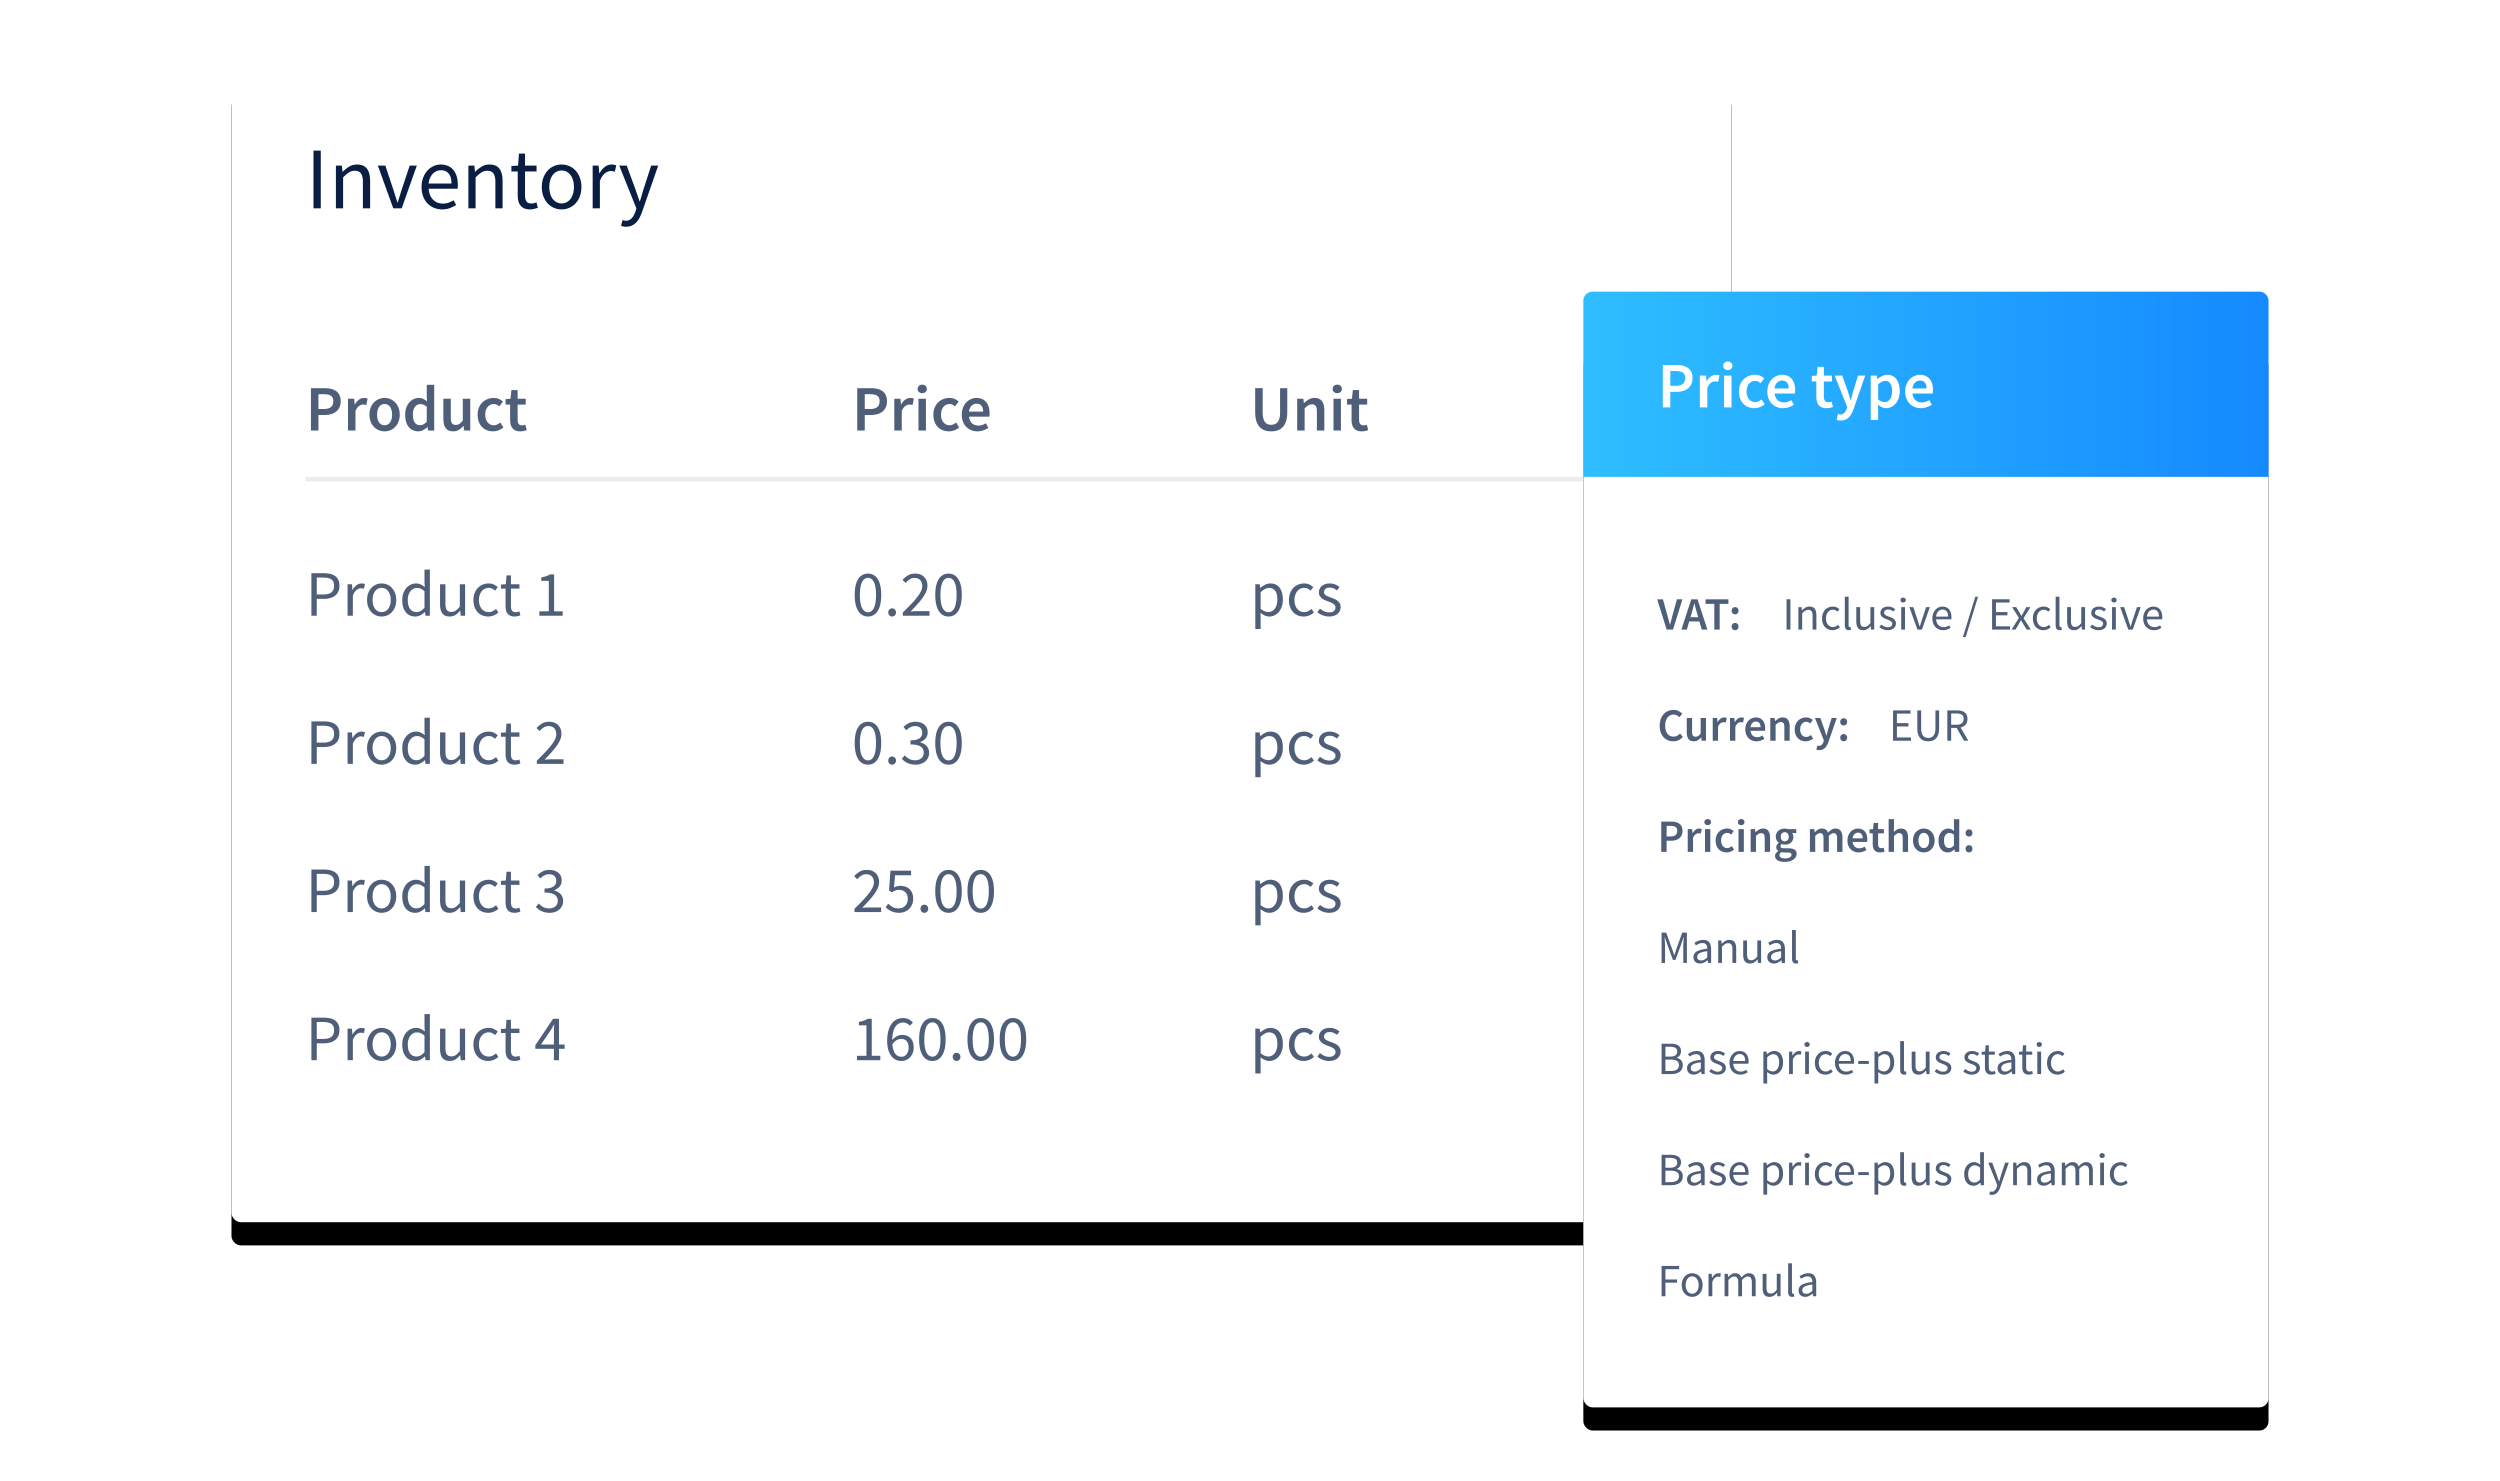 <svg width="540" height="320" xmlns="http://www.w3.org/2000/svg" xmlns:xlink="http://www.w3.org/1999/xlink"><defs><filter x="-5.9%" y="-5.6%" width="111.7%" height="115.3%" filterUnits="objectBoundingBox" id="a"><feOffset dy="5" in="SourceAlpha" result="shadowOffsetOuter1"/><feGaussianBlur stdDeviation="5.5" in="shadowOffsetOuter1" result="shadowBlurOuter1"/><feColorMatrix values="0 0 0 0 0.369 0 0 0 0 0.424 0 0 0 0 0.518 0 0 0 0.2 0" in="shadowBlurOuter1"/></filter><filter x="-12.8%" y="-6%" width="125.7%" height="116.4%" filterUnits="objectBoundingBox" id="c"><feOffset dy="5" in="SourceAlpha" result="shadowOffsetOuter1"/><feGaussianBlur stdDeviation="5.5" in="shadowOffsetOuter1" result="shadowBlurOuter1"/><feColorMatrix values="0 0 0 0 0.369 0 0 0 0 0.424 0 0 0 0 0.518 0 0 0 0.2 0" in="shadowBlurOuter1"/></filter><rect id="b" x="0" y="0" width="324" height="248" rx="2"/><rect id="d" x="0" y="9" width="148" height="232" rx="2"/><linearGradient x1="0%" y1="50%" x2="100%" y2="50%" id="e"><stop stop-color="#2EBEFF" offset="0%"/><stop stop-color="#158AFF" offset="100%"/></linearGradient></defs><g fill="none" fill-rule="evenodd"><path d="M0 0h540v320H0z"/><g transform="translate(50 16)"><use fill="#000" filter="url(#a)" xlink:href="#b"/><use fill="#FFF" xlink:href="#b"/></g><path fill="#EBECF0" d="M66 103h292v1H66z"/><g transform="translate(342 63)"><use fill="#000" filter="url(#c)" xlink:href="#d"/><use fill="#FFF" xlink:href="#d"/></g><path d="M2 0h144a2 2 0 012 2v38H0V2a2 2 0 012-2z" fill="url(#e)" transform="translate(342 63)"/><path d="M360.786 88v-3.36h1.316a5.19 5.19 0 001.379-.175 3.07 3.07 0 001.106-.546 2.58 2.58 0 00.735-.931c.177-.373.266-.812.266-1.316 0-.532-.089-.978-.266-1.337a2.294 2.294 0 00-.742-.875 3.037 3.037 0 00-1.127-.476 6.689 6.689 0 00-1.407-.14h-2.884V88h1.624zm1.19-4.662h-1.19v-3.192h1.134c.681 0 1.197.11 1.547.329.35.22.525.618.525 1.197 0 1.11-.672 1.666-2.016 1.666zM368.78 88v-4.2c.215-.523.471-.889.77-1.099.299-.21.583-.315.854-.315a2.157 2.157 0 01.714.112l.28-1.4c-.196-.093-.457-.14-.784-.14-.364 0-.719.119-1.064.357-.345.238-.64.581-.882 1.029h-.056l-.112-1.218h-1.33V88h1.61zm4.424-8.078c.29 0 .527-.084.714-.252a.844.844 0 00.28-.658.865.865 0 00-.28-.665c-.187-.173-.425-.259-.714-.259-.29 0-.527.086-.714.259a.865.865 0 00-.28.665c0 .27.093.49.28.658.187.168.425.252.714.252zm.798 8.078v-6.874h-1.61V88h1.61zm4.928.168a3.434 3.434 0 002.24-.84l-.658-1.064a3.428 3.428 0 01-.651.413 1.71 1.71 0 01-.763.175c-.541 0-.982-.208-1.323-.623-.34-.415-.511-.968-.511-1.659 0-.7.173-1.258.518-1.673.345-.415.798-.623 1.358-.623.215 0 .413.044.595.133.182.089.366.212.553.371l.784-1.05a3.755 3.755 0 00-.861-.546c-.322-.15-.707-.224-1.155-.224-.457 0-.894.082-1.309.245a3.291 3.291 0 00-1.099.707 3.35 3.35 0 00-.756 1.134c-.187.448-.28.957-.28 1.526 0 .57.084 1.078.252 1.526.168.448.401.826.7 1.134a2.95 2.95 0 001.057.7c.406.159.842.238 1.309.238zm6.202 0c.439 0 .859-.07 1.26-.21.401-.14.765-.317 1.092-.532l-.546-1.008a3.702 3.702 0 01-.763.371 2.535 2.535 0 01-.833.133c-.56 0-1.02-.166-1.379-.497-.36-.331-.576-.805-.651-1.421h4.368a2.91 2.91 0 00.049-.336c.014-.14.021-.29.021-.448 0-.476-.06-.915-.182-1.316a2.956 2.956 0 00-.539-1.036 2.404 2.404 0 00-.889-.672c-.355-.159-.765-.238-1.232-.238a2.9 2.9 0 00-1.176.252 3.132 3.132 0 00-1.015.714c-.294.308-.53.686-.707 1.134a4.079 4.079 0 00-.266 1.512c0 .57.086 1.076.259 1.519.173.443.413.819.721 1.127a3.15 3.15 0 001.078.707c.41.163.854.245 1.33.245zm1.218-4.256h-3.052c.075-.56.266-.985.574-1.274.308-.29.667-.434 1.078-.434.476 0 .828.152 1.057.455.229.303.343.721.343 1.253zm8.162 4.256c.27 0 .525-.026.763-.077.238-.051.45-.11.637-.175l-.28-1.19a1.74 1.74 0 01-.343.112 1.71 1.71 0 01-.371.042c-.644 0-.966-.401-.966-1.204V82.4h1.75v-1.274h-1.75V79.25h-1.344l-.196 1.876-1.064.07V82.4h.98v3.276c0 .373.04.712.119 1.015.08.303.205.565.378.784.173.22.397.39.672.511s.614.182 1.015.182zm3.094 2.66c.373 0 .702-.058.987-.175.285-.117.537-.285.756-.504.22-.22.413-.483.581-.791.168-.308.322-.658.462-1.05l2.492-7.182h-1.554l-1.036 3.374a208.316 208.316 0 00-.518 1.932h-.056a60.932 60.932 0 01-.301-.987 22.823 22.823 0 00-.301-.945l-1.19-3.374h-1.638l2.702 6.79-.126.434a2.082 2.082 0 01-.497.847c-.22.22-.511.329-.875.329-.084 0-.17-.012-.259-.035a11.608 11.608 0 01-.231-.063l-.294 1.26c.13.047.266.082.406.105.14.023.303.035.49.035zm8.078-.112V88.56l-.042-1.148c.28.243.57.43.868.56.299.13.597.196.896.196.383 0 .751-.084 1.106-.252.355-.168.667-.408.938-.721.27-.313.488-.7.651-1.162.163-.462.245-.987.245-1.575a5.3 5.3 0 00-.182-1.442 3.295 3.295 0 00-.532-1.106 2.366 2.366 0 00-.847-.707 2.548 2.548 0 00-1.141-.245c-.383 0-.751.089-1.106.266a4.92 4.92 0 00-.966.63h-.056l-.112-.728h-1.33v9.59h1.61zm1.386-3.878c-.205 0-.425-.042-.658-.126a2.406 2.406 0 01-.728-.448v-3.206c.523-.513 1.027-.77 1.512-.77.523 0 .9.191 1.134.574.233.383.35.92.35 1.61 0 .784-.154 1.374-.462 1.771-.308.397-.69.595-1.148.595zm7.84 1.33c.439 0 .859-.07 1.26-.21.401-.14.765-.317 1.092-.532l-.546-1.008a3.702 3.702 0 01-.763.371 2.535 2.535 0 01-.833.133c-.56 0-1.02-.166-1.379-.497-.36-.331-.576-.805-.651-1.421h4.368a2.91 2.91 0 00.049-.336c.014-.14.021-.29.021-.448 0-.476-.06-.915-.182-1.316a2.956 2.956 0 00-.539-1.036 2.404 2.404 0 00-.889-.672c-.355-.159-.765-.238-1.232-.238a2.9 2.9 0 00-1.176.252 3.132 3.132 0 00-1.015.714c-.294.308-.53.686-.707 1.134a4.079 4.079 0 00-.266 1.512c0 .57.086 1.076.259 1.519.173.443.413.819.721 1.127a3.15 3.15 0 001.078.707c.41.163.854.245 1.33.245zm1.218-4.256h-3.052c.075-.56.266-.985.574-1.274.308-.29.667-.434 1.078-.434.476 0 .828.152 1.057.455.229.303.343.721.343 1.253z" fill="#FFF" fill-rule="nonzero"/><path d="M361.37 136l2.03-6.54h-1.19l-.91 3.29c-.1.373-.192.727-.275 1.06-.083.333-.182.69-.295 1.07h-.04c-.113-.38-.212-.737-.295-1.07a33.033 33.033 0 00-.285-1.06l-.92-3.29h-1.23L360 136h1.37zm2.99 0l.51-1.77h2.2l.51 1.77h1.22l-2.13-6.54h-1.36l-2.13 6.54h1.18zm2.45-2.68h-1.67l.23-.8c.107-.347.207-.702.3-1.065l.28-1.095h.04c.093.36.188.723.285 1.09.097.367.198.723.305 1.07l.23.8zm4.64 2.68v-5.56h1.89v-.98h-4.94v.98h1.89V136h1.16zm3.33-3.3a.7.7 0 00.53-.22.778.778 0 00.21-.56.778.778 0 00-.21-.56.702.702 0 00-.53-.22.718.718 0 00-.535.22.768.768 0 00-.215.56.77.77 0 00.215.56c.143.147.322.22.535.22zm0 3.42a.7.7 0 00.53-.22.778.778 0 00.21-.56.778.778 0 00-.21-.56.702.702 0 00-.53-.22.718.718 0 00-.535.22.768.768 0 00-.215.56.77.77 0 00.215.56c.143.147.322.22.535.22zm-13.34 24c.42 0 .802-.082 1.145-.245.343-.163.648-.398.915-.705l-.62-.73c-.187.2-.393.362-.62.485a1.606 1.606 0 01-.78.185c-.553 0-.992-.212-1.315-.635-.323-.423-.485-1.008-.485-1.755 0-.367.045-.697.135-.99.09-.293.217-.542.38-.745a1.64 1.64 0 011.315-.635c.253 0 .48.052.68.155.2.103.387.242.56.415l.62-.75a2.924 2.924 0 00-.79-.58 2.347 2.347 0 00-1.1-.25c-.413 0-.802.077-1.165.23a2.71 2.71 0 00-.95.67c-.27.293-.483.652-.64 1.075a4.114 4.114 0 00-.235 1.435c0 .54.077 1.02.23 1.44.153.42.362.773.625 1.06.263.287.575.503.935.65.36.147.747.22 1.16.22zm4.41 0c.34 0 .635-.077.885-.23.25-.153.482-.357.695-.61h.03l.09.72h.94v-4.91h-1.15v3.36c-.187.24-.362.413-.525.52a1.01 1.01 0 01-.565.16c-.267 0-.46-.083-.58-.25-.12-.167-.18-.453-.18-.86v-2.93h-1.15v3.08c0 .627.12 1.108.36 1.445.24.337.623.505 1.15.505zm5.25-.12v-3c.153-.373.337-.635.55-.785.213-.15.417-.225.61-.225a1.541 1.541 0 01.51.08l.2-1c-.14-.067-.327-.1-.56-.1-.26 0-.513.085-.76.255-.247.17-.457.415-.63.735h-.04l-.08-.87h-.95V160h1.15zm3.73 0v-3c.153-.373.337-.635.55-.785.213-.15.417-.225.61-.225a1.541 1.541 0 01.51.08l.2-1c-.14-.067-.327-.1-.56-.1-.26 0-.513.085-.76.255-.247.17-.457.415-.63.735h-.04l-.08-.87h-.95V160h1.15zm4.58.12c.313 0 .613-.05.9-.15.287-.1.547-.227.78-.38l-.39-.72c-.18.113-.362.202-.545.265a1.81 1.81 0 01-.595.095c-.4 0-.728-.118-.985-.355s-.412-.575-.465-1.015h3.12c.013-.06.025-.14.035-.24.01-.1.015-.207.015-.32 0-.34-.043-.653-.13-.94a2.111 2.111 0 00-.385-.74 1.717 1.717 0 00-.635-.48 2.137 2.137 0 00-.88-.17c-.287 0-.567.06-.84.18s-.515.29-.725.51c-.21.22-.378.49-.505.81-.127.32-.19.68-.19 1.08 0 .407.062.768.185 1.085.123.317.295.585.515.805.22.22.477.388.77.505.293.117.61.175.95.175zm.87-3.04h-2.18c.053-.4.19-.703.41-.91.22-.207.477-.31.77-.31.34 0 .592.108.755.325.163.217.245.515.245.895zm3.25 2.92v-3.43c.207-.2.392-.352.555-.455.163-.103.352-.155.565-.155.273 0 .47.083.59.25.12.167.18.453.18.86V160h1.15v-3.08c0-.627-.12-1.108-.36-1.445-.24-.337-.623-.505-1.15-.505-.34 0-.638.077-.895.23a3.893 3.893 0 00-.715.55h-.04l-.08-.66h-.95V160h1.15zm6.5.12a2.448 2.448 0 001.6-.6l-.47-.76c-.14.113-.295.212-.465.295-.17.083-.352.125-.545.125-.387 0-.702-.148-.945-.445-.243-.297-.365-.692-.365-1.185 0-.5.123-.898.37-1.195a1.2 1.2 0 01.97-.445c.153 0 .295.032.425.095s.262.152.395.265l.56-.75a2.682 2.682 0 00-.615-.39 1.948 1.948 0 00-.825-.16c-.327 0-.638.058-.935.175a2.35 2.35 0 00-.785.505c-.227.22-.407.49-.54.81-.133.32-.2.683-.2 1.09 0 .407.06.77.18 1.09.12.32.287.59.5.81a2.1 2.1 0 00.755.5c.29.113.602.17.935.17zm2.94 1.9c.267 0 .502-.042.705-.125.203-.083.383-.203.54-.36.157-.157.295-.345.415-.565.12-.22.23-.47.33-.75l1.78-5.13h-1.11l-.74 2.41a148.788 148.788 0 00-.37 1.38h-.04a43.523 43.523 0 01-.215-.705c-.07-.237-.142-.462-.215-.675l-.85-2.41h-1.17l1.93 4.85-.09.31c-.08.247-.198.448-.355.605-.157.157-.365.235-.625.235a.726.726 0 01-.185-.025 8.292 8.292 0 01-.165-.045l-.21.9a1.738 1.738 0 00.64.1zm5.27-5.32a.7.7 0 00.53-.22.778.778 0 00.21-.56.778.778 0 00-.21-.56.702.702 0 00-.53-.22.718.718 0 00-.535.22.768.768 0 00-.215.56.77.77 0 00.215.56c.143.147.322.22.535.22zm0 3.42a.7.7 0 00.53-.22.778.778 0 00.21-.56.778.778 0 00-.21-.56.702.702 0 00-.53-.22.718.718 0 00-.535.22.768.768 0 00-.215.56.77.77 0 00.215.56c.143.147.322.22.535.22zm14.54-.12v-.71h-3.05v-2.38h2.49v-.71h-2.49v-2.06h2.95v-.7h-3.78V160h3.88zm3.72.12c.333 0 .643-.048.93-.145.287-.097.535-.257.745-.48.21-.223.375-.515.495-.875s.18-.803.18-1.33v-3.85h-.8v3.87c0 .393-.04.723-.12.99a1.7 1.7 0 01-.33.64 1.21 1.21 0 01-.49.345c-.187.07-.39.105-.61.105-.213 0-.413-.035-.6-.105a1.173 1.173 0 01-.485-.345 1.747 1.747 0 01-.325-.64 3.493 3.493 0 01-.12-.99v-3.87h-.83v3.85c0 .527.06.97.18 1.33.12.36.285.652.495.875.21.223.46.383.75.48.29.097.602.145.935.145zm4.95-.12v-2.77h1.19l1.58 2.77h.94l-1.67-2.86c.453-.113.813-.323 1.08-.63.267-.307.4-.717.4-1.23 0-.34-.057-.627-.17-.86a1.496 1.496 0 00-.475-.57 1.965 1.965 0 00-.73-.315 4.24 4.24 0 00-.925-.095h-2.05V160h.83zm1.1-3.45h-1.1v-2.44h1.1c.513 0 .907.087 1.18.26.273.173.41.477.41.91 0 .427-.137.745-.41.955-.273.21-.667.315-1.18.315zM359.65 208v-3.61c0-.293-.012-.617-.035-.97l-.065-.97h.04l.52 1.49 1.24 3.4h.55l1.24-3.4.52-1.49h.04c-.02.293-.043.617-.07.97-.027.353-.04.677-.04.97V208h.78v-6.56h-1.01l-1.24 3.5c-.08.227-.155.455-.225.685-.07.23-.145.458-.225.685h-.04a45.87 45.87 0 01-.235-.685 45.87 45.87 0 00-.235-.685l-1.26-3.5h-1V208h.75zm7.56.12c.307 0 .593-.068.86-.205.267-.137.517-.302.75-.495h.03l.07.58h.68v-2.98c0-.607-.133-1.092-.4-1.455s-.697-.545-1.29-.545c-.393 0-.753.068-1.08.205a5.306 5.306 0 00-.83.425l.32.57c.193-.133.413-.253.66-.36.247-.107.51-.16.79-.16.2 0 .365.035.495.105.13.07.232.162.305.275.073.113.125.243.155.39.03.147.045.297.045.45-1.04.113-1.797.312-2.27.595-.473.283-.71.692-.71 1.225 0 .44.135.78.405 1.02s.608.36 1.015.36zm.24-.66c-.24 0-.443-.06-.61-.18-.167-.12-.25-.32-.25-.6a.82.82 0 01.115-.425c.077-.13.2-.245.37-.345.17-.1.393-.187.67-.26a8.296 8.296 0 011.025-.19v1.35a3.308 3.308 0 01-.66.485c-.207.11-.427.165-.66.165zm4.5.54v-3.52a4.38 4.38 0 01.66-.56c.193-.127.417-.19.67-.19.32 0 .553.102.7.305.147.203.22.535.22.995V208h.82v-3.08c0-.627-.118-1.1-.355-1.42-.237-.32-.612-.48-1.125-.48-.34 0-.638.078-.895.235a3.96 3.96 0 00-.735.585h-.03l-.07-.7h-.68V208h.82zm6.07.12c.34 0 .635-.08.885-.24.25-.16.488-.373.715-.64h.03l.07.76h.68v-4.86h-.82v3.45c-.233.287-.447.495-.64.625s-.417.195-.67.195c-.32 0-.552-.102-.695-.305-.143-.203-.215-.535-.215-.995v-2.97h-.83v3.08c0 .627.118 1.1.355 1.42.237.32.615.48 1.135.48zm5.14 0c.307 0 .593-.068.86-.205.267-.137.517-.302.75-.495h.03l.07.58h.68v-2.98c0-.607-.133-1.092-.4-1.455s-.697-.545-1.29-.545c-.393 0-.753.068-1.08.205a5.306 5.306 0 00-.83.425l.32.57c.193-.133.413-.253.66-.36.247-.107.51-.16.79-.16.2 0 .365.035.495.105.13.07.232.162.305.275.073.113.125.243.155.39.03.147.045.297.045.45-1.04.113-1.797.312-2.27.595-.473.283-.71.692-.71 1.225 0 .44.135.78.405 1.02s.608.36 1.015.36zm.24-.66c-.24 0-.443-.06-.61-.18-.167-.12-.25-.32-.25-.6a.82.82 0 01.115-.425c.077-.13.2-.245.37-.345.17-.1.393-.187.67-.26a8.296 8.296 0 011.025-.19v1.35a3.308 3.308 0 01-.66.485c-.207.11-.427.165-.66.165zm4.55.66c.113 0 .207-.007.28-.02a.708.708 0 00.19-.06l-.11-.62a.424.424 0 01-.105.02h-.075a.208.208 0 01-.16-.08c-.047-.053-.07-.147-.07-.28v-6.2h-.82v6.14c0 .36.067.633.2.82.133.187.357.28.67.28zM360.99 232c.367 0 .703-.04 1.01-.12.307-.08.57-.2.79-.36.22-.16.39-.36.51-.6s.18-.52.18-.84c0-.453-.123-.81-.37-1.07s-.57-.427-.97-.5v-.04c.313-.1.552-.282.715-.545.163-.263.245-.558.245-.885 0-.287-.055-.532-.165-.735a1.338 1.338 0 00-.46-.495 2.137 2.137 0 00-.71-.28 4.323 4.323 0 00-.915-.09h-1.95V232h2.09zm-.29-3.77h-.97v-2.13h1.01c.513 0 .898.08 1.155.24.257.16.385.43.385.81 0 .333-.123.597-.37.79-.247.193-.65.29-1.21.29zm.17 3.11h-1.14v-2.47h1.14c.58 0 1.023.095 1.33.285.307.19.46.488.46.895 0 .44-.157.765-.47.975-.313.21-.753.315-1.32.315zm4.95.78c.307 0 .593-.068.86-.205.267-.137.517-.302.75-.495h.03l.07.58h.68v-2.98c0-.607-.133-1.092-.4-1.455s-.697-.545-1.29-.545c-.393 0-.753.068-1.08.205a5.306 5.306 0 00-.83.425l.32.57c.193-.133.413-.253.66-.36.247-.107.51-.16.79-.16.2 0 .365.035.495.105.13.07.232.162.305.275.073.113.125.243.155.39.03.147.045.297.045.45-1.04.113-1.797.312-2.27.595-.473.283-.71.692-.71 1.225 0 .44.135.78.405 1.02s.608.36 1.015.36zm.24-.66c-.24 0-.443-.06-.61-.18-.167-.12-.25-.32-.25-.6a.82.82 0 01.115-.425c.077-.13.2-.245.37-.345.17-.1.393-.187.67-.26a8.296 8.296 0 011.025-.19v1.35a3.308 3.308 0 01-.66.485c-.207.11-.427.165-.66.165zm4.95.66c.287 0 .542-.038.765-.115a1.64 1.64 0 00.56-.315 1.333 1.333 0 00.455-1.02c0-.227-.045-.42-.135-.58a1.352 1.352 0 00-.345-.405 2.013 2.013 0 00-.475-.275 21.525 21.525 0 00-.525-.21l-.405-.155a1.957 1.957 0 01-.345-.17.853.853 0 01-.24-.22.491.491 0 01-.09-.295c0-.187.072-.35.215-.49.143-.14.368-.21.675-.21.213 0 .41.04.59.12.18.08.353.183.52.31l.39-.52a2.63 2.63 0 00-.665-.39 2.18 2.18 0 00-.845-.16c-.26 0-.493.035-.7.105-.207.07-.382.167-.525.29a1.26 1.26 0 00-.33.44 1.31 1.31 0 00-.115.545c0 .207.043.383.13.53.087.147.198.275.335.385.137.11.292.203.465.28.173.077.347.145.52.205l.4.16c.133.053.252.115.355.185.103.07.188.152.255.245s.1.203.1.33c0 .213-.08.393-.24.54-.16.147-.4.22-.72.22-.293 0-.552-.053-.775-.16a3.29 3.29 0 01-.655-.42l-.41.55c.233.193.507.353.82.48.313.127.643.19.99.19zm4.89 0c.333 0 .63-.05.89-.15.26-.1.497-.217.71-.35l-.29-.54c-.18.113-.368.205-.565.275-.197.07-.412.105-.645.105-.467 0-.845-.152-1.135-.455-.29-.303-.452-.715-.485-1.235h3.28c.013-.06.022-.132.025-.215.003-.083.005-.168.005-.255 0-.347-.043-.66-.13-.94a2.11 2.11 0 00-.375-.72 1.609 1.609 0 00-.61-.46 2.035 2.035 0 00-.825-.16c-.28 0-.55.058-.81.175-.26.117-.492.285-.695.505-.203.22-.367.488-.49.805a2.944 2.944 0 00-.185 1.075c0 .4.06.757.18 1.07.12.313.285.578.495.795.21.217.457.383.74.5.283.117.588.175.915.175zm1.07-2.94h-2.6c.027-.24.082-.453.165-.64s.188-.345.315-.475.268-.228.425-.295c.157-.067.322-.1.495-.1.38 0 .675.128.885.385.21.257.315.632.315 1.125zm4.74 4.87v-1.64l-.02-.85c.227.173.452.31.675.41.223.1.448.15.675.15.28 0 .547-.058.8-.175.253-.117.477-.288.67-.515.193-.227.347-.502.46-.825a3.33 3.33 0 00.17-1.105c0-.38-.042-.722-.125-1.025a2.345 2.345 0 00-.365-.78 1.612 1.612 0 00-.6-.5 1.876 1.876 0 00-.83-.175c-.287 0-.562.067-.825.2a3.697 3.697 0 00-.725.48h-.03l-.07-.56h-.68v6.91h.82zm1.19-2.62c-.16 0-.343-.038-.55-.115a2.183 2.183 0 01-.64-.395v-2.55c.24-.213.465-.377.675-.49a1.308 1.308 0 011.21-.04c.163.087.297.208.4.365.103.157.178.345.225.565.047.22.07.463.07.73 0 .3-.035.57-.105.81a1.86 1.86 0 01-.29.605c-.123.163-.27.29-.44.38-.17.09-.355.135-.555.135zm4.36.57v-3.12c.167-.413.362-.703.585-.87.223-.167.438-.25.645-.25a1.306 1.306 0 01.47.08l.16-.72a1.292 1.292 0 00-.52-.1c-.28 0-.538.09-.775.27-.237.18-.438.423-.605.73h-.03l-.07-.88h-.68V232h.82zm3.07-5.86a.58.58 0 00.405-.15c.11-.1.165-.227.165-.38a.487.487 0 00-.165-.385.592.592 0 00-.405-.145.592.592 0 00-.405.145.487.487 0 00-.165.385c0 .153.055.28.165.38.11.1.245.15.405.15zm.4 5.86v-4.86h-.82V232h.82zm3.56.12c.293 0 .573-.055.84-.165.267-.11.51-.262.73-.455l-.36-.55a2.527 2.527 0 01-.515.345c-.19.097-.398.145-.625.145-.22 0-.423-.045-.61-.135a1.348 1.348 0 01-.475-.38 1.837 1.837 0 01-.305-.585 2.461 2.461 0 01-.11-.76c0-.28.038-.535.115-.765.077-.23.182-.428.315-.595a1.372 1.372 0 011.09-.52c.193 0 .368.04.525.12.157.08.305.183.445.31l.42-.54a2.768 2.768 0 00-.6-.4c-.227-.113-.5-.17-.82-.17-.313 0-.612.057-.895.17-.283.113-.532.28-.745.5-.213.22-.383.488-.51.805-.127.317-.19.678-.19 1.085 0 .4.058.758.175 1.075.117.317.277.583.48.8.203.217.445.382.725.495.28.113.58.17.9.17zm4.4 0c.333 0 .63-.05.89-.15.26-.1.497-.217.71-.35l-.29-.54c-.18.113-.368.205-.565.275-.197.07-.412.105-.645.105-.467 0-.845-.152-1.135-.455-.29-.303-.452-.715-.485-1.235h3.28c.013-.06.022-.132.025-.215.003-.083.005-.168.005-.255 0-.347-.043-.66-.13-.94a2.11 2.11 0 00-.375-.72 1.609 1.609 0 00-.61-.46 2.035 2.035 0 00-.825-.16c-.28 0-.55.058-.81.175-.26.117-.492.285-.695.505-.203.22-.367.488-.49.805a2.944 2.944 0 00-.185 1.075c0 .4.06.757.18 1.07.12.313.285.578.495.795.21.217.457.383.74.5.283.117.588.175.915.175zm1.07-2.94h-2.6c.027-.24.082-.453.165-.64s.188-.345.315-.475.268-.228.425-.295c.157-.067.322-.1.495-.1.38 0 .675.128.885.385.21.257.315.632.315 1.125zm3.91.63v-.63h-2.3v.63h2.3zm2.04 4.24v-1.64l-.02-.85c.227.173.452.31.675.41.223.1.448.15.675.15.28 0 .547-.058.8-.175.253-.117.477-.288.67-.515.193-.227.347-.502.46-.825a3.33 3.33 0 00.17-1.105c0-.38-.042-.722-.125-1.025a2.345 2.345 0 00-.365-.78 1.612 1.612 0 00-.6-.5 1.876 1.876 0 00-.83-.175c-.287 0-.562.067-.825.2a3.697 3.697 0 00-.725.48h-.03l-.07-.56h-.68v6.91h.82zm1.19-2.62c-.16 0-.343-.038-.55-.115a2.183 2.183 0 01-.64-.395v-2.55c.24-.213.465-.377.675-.49a1.308 1.308 0 011.21-.04c.163.087.297.208.4.365.103.157.178.345.225.565.047.22.07.463.07.73 0 .3-.035.57-.105.81a1.86 1.86 0 01-.29.605c-.123.163-.27.29-.44.38-.17.09-.355.135-.555.135zm4.41.69c.113 0 .207-.007.28-.02a.708.708 0 00.19-.06l-.11-.62a.424.424 0 01-.105.02h-.075a.208.208 0 01-.16-.08c-.047-.053-.07-.147-.07-.28v-6.2h-.82v6.14c0 .36.067.633.2.82.133.187.357.28.67.28zm3.1 0c.34 0 .635-.08.885-.24.25-.16.488-.373.715-.64h.03l.07.76h.68v-4.86h-.82v3.45c-.233.287-.447.495-.64.625s-.417.195-.67.195c-.32 0-.552-.102-.695-.305-.143-.203-.215-.535-.215-.995v-2.97h-.83v3.08c0 .627.118 1.1.355 1.42.237.32.615.48 1.135.48zm5.29 0c.287 0 .542-.038.765-.115a1.64 1.64 0 00.56-.315 1.333 1.333 0 00.455-1.02c0-.227-.045-.42-.135-.58a1.352 1.352 0 00-.345-.405 2.013 2.013 0 00-.475-.275 21.525 21.525 0 00-.525-.21l-.405-.155a1.957 1.957 0 01-.345-.17.853.853 0 01-.24-.22.491.491 0 01-.09-.295c0-.187.072-.35.215-.49.143-.14.368-.21.675-.21.213 0 .41.04.59.12.18.08.353.183.52.31l.39-.52a2.63 2.63 0 00-.665-.39 2.18 2.18 0 00-.845-.16c-.26 0-.493.035-.7.105-.207.07-.382.167-.525.29a1.26 1.26 0 00-.33.44 1.31 1.31 0 00-.115.545c0 .207.043.383.13.53.087.147.198.275.335.385.137.11.292.203.465.28.173.077.347.145.52.205l.4.16c.133.053.252.115.355.185.103.07.188.152.255.245s.1.203.1.33c0 .213-.08.393-.24.54-.16.147-.4.22-.72.22-.293 0-.552-.053-.775-.16a3.29 3.29 0 01-.655-.42l-.41.55c.233.193.507.353.82.48.313.127.643.19.99.19zm6.19 0c.287 0 .542-.038.765-.115a1.64 1.64 0 00.56-.315 1.333 1.333 0 00.455-1.02c0-.227-.045-.42-.135-.58a1.352 1.352 0 00-.345-.405 2.013 2.013 0 00-.475-.275 21.525 21.525 0 00-.525-.21l-.405-.155a1.957 1.957 0 01-.345-.17.853.853 0 01-.24-.22.491.491 0 01-.09-.295c0-.187.072-.35.215-.49.143-.14.368-.21.675-.21.213 0 .41.04.59.12.18.08.353.183.52.31l.39-.52a2.63 2.63 0 00-.665-.39 2.18 2.18 0 00-.845-.16c-.26 0-.493.035-.7.105-.207.07-.382.167-.525.29a1.26 1.26 0 00-.33.44 1.31 1.31 0 00-.115.545c0 .207.043.383.13.53.087.147.198.275.335.385.137.11.292.203.465.28.173.077.347.145.52.205l.4.16c.133.053.252.115.355.185.103.07.188.152.255.245s.1.203.1.33c0 .213-.08.393-.24.54-.16.147-.4.22-.72.22-.293 0-.552-.053-.775-.16a3.29 3.29 0 01-.655-.42l-.41.55c.233.193.507.353.82.48.313.127.643.19.99.19zm4.25 0c.153 0 .308-.018.465-.055.157-.037.302-.078.435-.125l-.16-.62c-.08.033-.17.063-.27.09-.1.027-.193.04-.28.04-.28 0-.475-.082-.585-.245-.11-.163-.165-.395-.165-.695v-2.7h1.31v-.67h-1.31v-1.36h-.69l-.1 1.36-.76.05v.62h.72v2.69c0 .24.023.46.07.66.047.2.125.37.235.51.11.14.253.25.43.33.177.08.395.12.655.12zm2.76 0c.307 0 .593-.068.86-.205.267-.137.517-.302.75-.495h.03l.07.58h.68v-2.98c0-.607-.133-1.092-.4-1.455s-.697-.545-1.29-.545c-.393 0-.753.068-1.08.205a5.306 5.306 0 00-.83.425l.32.57c.193-.133.413-.253.66-.36.247-.107.51-.16.79-.16.2 0 .365.035.495.105.13.07.232.162.305.275.073.113.125.243.155.39.03.147.045.297.045.45-1.04.113-1.797.312-2.27.595-.473.283-.71.692-.71 1.225 0 .44.135.78.405 1.02s.608.36 1.015.36zm.24-.66c-.24 0-.443-.06-.61-.18-.167-.12-.25-.32-.25-.6a.82.82 0 01.115-.425c.077-.13.2-.245.37-.345.17-.1.393-.187.67-.26a8.296 8.296 0 011.025-.19v1.35a3.308 3.308 0 01-.66.485c-.207.11-.427.165-.66.165zm5.07.66c.153 0 .308-.018.465-.055.157-.037.302-.078.435-.125l-.16-.62c-.08.033-.17.063-.27.09-.1.027-.193.04-.28.04-.28 0-.475-.082-.585-.245-.11-.163-.165-.395-.165-.695v-2.7h1.31v-.67h-1.31v-1.36h-.69l-.1 1.36-.76.05v.62h.72v2.69c0 .24.023.46.07.66.047.2.125.37.235.51.11.14.253.25.43.33.177.08.395.12.655.12zm2.27-5.98a.58.58 0 00.405-.15c.11-.1.165-.227.165-.38a.487.487 0 00-.165-.385.592.592 0 00-.405-.145.592.592 0 00-.405.145.487.487 0 00-.165.385c0 .153.055.28.165.38.11.1.245.15.405.15zm.4 5.86v-4.86h-.82V232h.82zm3.56.12c.293 0 .573-.055.84-.165.267-.11.51-.262.73-.455l-.36-.55a2.527 2.527 0 01-.515.345c-.19.097-.398.145-.625.145-.22 0-.423-.045-.61-.135a1.348 1.348 0 01-.475-.38 1.837 1.837 0 01-.305-.585 2.461 2.461 0 01-.11-.76c0-.28.038-.535.115-.765.077-.23.182-.428.315-.595a1.372 1.372 0 011.09-.52c.193 0 .368.04.525.12.157.08.305.183.445.31l.42-.54a2.768 2.768 0 00-.6-.4c-.227-.113-.5-.17-.82-.17-.313 0-.612.057-.895.17-.283.113-.532.28-.745.5-.213.22-.383.488-.51.805-.127.317-.19.678-.19 1.085 0 .4.058.758.175 1.075.117.317.277.583.48.8.203.217.445.382.725.495.28.113.58.17.9.17zM360.99 256c.367 0 .703-.04 1.01-.12.307-.08.57-.2.79-.36.22-.16.39-.36.51-.6s.18-.52.18-.84c0-.453-.123-.81-.37-1.07s-.57-.427-.97-.5v-.04c.313-.1.552-.282.715-.545.163-.263.245-.558.245-.885 0-.287-.055-.532-.165-.735a1.338 1.338 0 00-.46-.495 2.137 2.137 0 00-.71-.28 4.323 4.323 0 00-.915-.09h-1.95V256h2.09zm-.29-3.77h-.97v-2.13h1.01c.513 0 .898.08 1.155.24.257.16.385.43.385.81 0 .333-.123.597-.37.79-.247.193-.65.29-1.21.29zm.17 3.11h-1.14v-2.47h1.14c.58 0 1.023.095 1.33.285.307.19.46.488.46.895 0 .44-.157.765-.47.975-.313.21-.753.315-1.32.315zm4.95.78c.307 0 .593-.068.86-.205.267-.137.517-.302.75-.495h.03l.07.58h.68v-2.98c0-.607-.133-1.092-.4-1.455s-.697-.545-1.29-.545c-.393 0-.753.068-1.08.205a5.306 5.306 0 00-.83.425l.32.57c.193-.133.413-.253.66-.36.247-.107.51-.16.79-.16.2 0 .365.035.495.105.13.07.232.162.305.275.073.113.125.243.155.39.03.147.045.297.045.45-1.04.113-1.797.312-2.27.595-.473.283-.71.692-.71 1.225 0 .44.135.78.405 1.02s.608.36 1.015.36zm.24-.66c-.24 0-.443-.06-.61-.18-.167-.12-.25-.32-.25-.6a.82.82 0 01.115-.425c.077-.13.2-.245.37-.345.17-.1.393-.187.67-.26a8.296 8.296 0 011.025-.19v1.35a3.308 3.308 0 01-.66.485c-.207.11-.427.165-.66.165zm4.95.66c.287 0 .542-.038.765-.115a1.64 1.64 0 00.56-.315 1.333 1.333 0 00.455-1.02c0-.227-.045-.42-.135-.58a1.352 1.352 0 00-.345-.405 2.013 2.013 0 00-.475-.275 21.525 21.525 0 00-.525-.21l-.405-.155a1.957 1.957 0 01-.345-.17.853.853 0 01-.24-.22.491.491 0 01-.09-.295c0-.187.072-.35.215-.49.143-.14.368-.21.675-.21.213 0 .41.04.59.12.18.08.353.183.52.31l.39-.52a2.63 2.63 0 00-.665-.39 2.18 2.18 0 00-.845-.16c-.26 0-.493.035-.7.105-.207.07-.382.167-.525.29a1.26 1.26 0 00-.33.44 1.31 1.31 0 00-.115.545c0 .207.043.383.13.53.087.147.198.275.335.385.137.11.292.203.465.28.173.077.347.145.52.205l.4.16c.133.053.252.115.355.185.103.07.188.152.255.245s.1.203.1.33c0 .213-.08.393-.24.54-.16.147-.4.22-.72.22-.293 0-.552-.053-.775-.16a3.29 3.29 0 01-.655-.42l-.41.55c.233.193.507.353.82.48.313.127.643.19.99.19zm4.89 0c.333 0 .63-.05.89-.15.26-.1.497-.217.71-.35l-.29-.54c-.18.113-.368.205-.565.275-.197.07-.412.105-.645.105-.467 0-.845-.152-1.135-.455-.29-.303-.452-.715-.485-1.235h3.28c.013-.06.022-.132.025-.215.003-.083.005-.168.005-.255 0-.347-.043-.66-.13-.94a2.11 2.11 0 00-.375-.72 1.609 1.609 0 00-.61-.46 2.035 2.035 0 00-.825-.16c-.28 0-.55.058-.81.175-.26.117-.492.285-.695.505-.203.22-.367.488-.49.805a2.944 2.944 0 00-.185 1.075c0 .4.06.757.18 1.07.12.313.285.578.495.795.21.217.457.383.74.5.283.117.588.175.915.175zm1.07-2.94h-2.6c.027-.24.082-.453.165-.64s.188-.345.315-.475.268-.228.425-.295c.157-.067.322-.1.495-.1.38 0 .675.128.885.385.21.257.315.632.315 1.125zm4.74 4.87v-1.64l-.02-.85c.227.173.452.31.675.41.223.1.448.15.675.15.28 0 .547-.058.8-.175.253-.117.477-.288.67-.515.193-.227.347-.502.46-.825a3.33 3.33 0 00.17-1.105c0-.38-.042-.722-.125-1.025a2.345 2.345 0 00-.365-.78 1.612 1.612 0 00-.6-.5 1.876 1.876 0 00-.83-.175c-.287 0-.562.067-.825.2a3.697 3.697 0 00-.725.48h-.03l-.07-.56h-.68v6.91h.82zm1.19-2.62c-.16 0-.343-.038-.55-.115a2.183 2.183 0 01-.64-.395v-2.55c.24-.213.465-.377.675-.49a1.308 1.308 0 011.21-.04c.163.087.297.208.4.365.103.157.178.345.225.565.047.22.07.463.07.73 0 .3-.035.57-.105.81a1.86 1.86 0 01-.29.605c-.123.163-.27.29-.44.38-.17.09-.355.135-.555.135zm4.36.57v-3.12c.167-.413.362-.703.585-.87.223-.167.438-.25.645-.25a1.306 1.306 0 01.47.08l.16-.72a1.292 1.292 0 00-.52-.1c-.28 0-.538.09-.775.27-.237.18-.438.423-.605.73h-.03l-.07-.88h-.68V256h.82zm3.07-5.86a.58.58 0 00.405-.15c.11-.1.165-.227.165-.38a.487.487 0 00-.165-.385.592.592 0 00-.405-.145.592.592 0 00-.405.145.487.487 0 00-.165.385c0 .153.055.28.165.38.11.1.245.15.405.15zm.4 5.86v-4.86h-.82V256h.82zm3.56.12c.293 0 .573-.055.84-.165.267-.11.51-.262.73-.455l-.36-.55a2.527 2.527 0 01-.515.345c-.19.097-.398.145-.625.145-.22 0-.423-.045-.61-.135a1.348 1.348 0 01-.475-.38 1.837 1.837 0 01-.305-.585 2.461 2.461 0 01-.11-.76c0-.28.038-.535.115-.765.077-.23.182-.428.315-.595a1.372 1.372 0 011.09-.52c.193 0 .368.04.525.12.157.08.305.183.445.31l.42-.54a2.768 2.768 0 00-.6-.4c-.227-.113-.5-.17-.82-.17-.313 0-.612.057-.895.17-.283.113-.532.28-.745.5-.213.22-.383.488-.51.805-.127.317-.19.678-.19 1.085 0 .4.058.758.175 1.075.117.317.277.583.48.8.203.217.445.382.725.495.28.113.58.17.9.17zm4.4 0c.333 0 .63-.05.89-.15.26-.1.497-.217.71-.35l-.29-.54c-.18.113-.368.205-.565.275-.197.07-.412.105-.645.105-.467 0-.845-.152-1.135-.455-.29-.303-.452-.715-.485-1.235h3.28c.013-.06.022-.132.025-.215.003-.083.005-.168.005-.255 0-.347-.043-.66-.13-.94a2.11 2.11 0 00-.375-.72 1.609 1.609 0 00-.61-.46 2.035 2.035 0 00-.825-.16c-.28 0-.55.058-.81.175-.26.117-.492.285-.695.505-.203.22-.367.488-.49.805a2.944 2.944 0 00-.185 1.075c0 .4.06.757.18 1.07.12.313.285.578.495.795.21.217.457.383.74.5.283.117.588.175.915.175zm1.07-2.94h-2.6c.027-.24.082-.453.165-.64s.188-.345.315-.475.268-.228.425-.295c.157-.067.322-.1.495-.1.38 0 .675.128.885.385.21.257.315.632.315 1.125zm3.91.63v-.63h-2.3v.63h2.3zm2.04 4.24v-1.64l-.02-.85c.227.173.452.31.675.41.223.1.448.15.675.15.28 0 .547-.058.8-.175.253-.117.477-.288.67-.515.193-.227.347-.502.46-.825a3.33 3.33 0 00.17-1.105c0-.38-.042-.722-.125-1.025a2.345 2.345 0 00-.365-.78 1.612 1.612 0 00-.6-.5 1.876 1.876 0 00-.83-.175c-.287 0-.562.067-.825.2a3.697 3.697 0 00-.725.48h-.03l-.07-.56h-.68v6.91h.82zm1.19-2.62c-.16 0-.343-.038-.55-.115a2.183 2.183 0 01-.64-.395v-2.55c.24-.213.465-.377.675-.49a1.308 1.308 0 011.21-.04c.163.087.297.208.4.365.103.157.178.345.225.565.047.22.07.463.07.73 0 .3-.035.57-.105.81a1.86 1.86 0 01-.29.605c-.123.163-.27.29-.44.38-.17.09-.355.135-.555.135zm4.41.69c.113 0 .207-.007.28-.02a.708.708 0 00.19-.06l-.11-.62a.424.424 0 01-.105.02h-.075a.208.208 0 01-.16-.08c-.047-.053-.07-.147-.07-.28v-6.2h-.82v6.14c0 .36.067.633.2.82.133.187.357.28.67.28zm3.1 0c.34 0 .635-.08.885-.24.25-.16.488-.373.715-.64h.03l.07.76h.68v-4.86h-.82v3.45c-.233.287-.447.495-.64.625s-.417.195-.67.195c-.32 0-.552-.102-.695-.305-.143-.203-.215-.535-.215-.995v-2.97h-.83v3.08c0 .627.118 1.1.355 1.42.237.32.615.48 1.135.48zm5.29 0c.287 0 .542-.038.765-.115a1.64 1.64 0 00.56-.315 1.333 1.333 0 00.455-1.02c0-.227-.045-.42-.135-.58a1.352 1.352 0 00-.345-.405 2.013 2.013 0 00-.475-.275 21.525 21.525 0 00-.525-.21l-.405-.155a1.957 1.957 0 01-.345-.17.853.853 0 01-.24-.22.491.491 0 01-.09-.295c0-.187.072-.35.215-.49.143-.14.368-.21.675-.21.213 0 .41.04.59.12.18.08.353.183.52.31l.39-.52a2.63 2.63 0 00-.665-.39 2.18 2.18 0 00-.845-.16c-.26 0-.493.035-.7.105-.207.07-.382.167-.525.29a1.26 1.26 0 00-.33.44 1.31 1.31 0 00-.115.545c0 .207.043.383.13.53.087.147.198.275.335.385.137.11.292.203.465.28.173.077.347.145.52.205l.4.16c.133.053.252.115.355.185.103.07.188.152.255.245s.1.203.1.33c0 .213-.08.393-.24.54-.16.147-.4.22-.72.22-.293 0-.552-.053-.775-.16a3.29 3.29 0 01-.655-.42l-.41.55c.233.193.507.353.82.48.313.127.643.19.99.19zm6.58 0c.287 0 .555-.068.805-.205.25-.137.472-.298.665-.485h.03l.07.57h.68v-7.12h-.83v1.87l.04.83a3.261 3.261 0 00-.63-.41 1.66 1.66 0 00-.73-.15c-.28 0-.547.06-.8.18a2.06 2.06 0 00-.67.51c-.193.22-.348.488-.465.805a3.063 3.063 0 00-.175 1.065c0 .813.182 1.44.545 1.88.363.44.852.66 1.465.66zm.18-.69c-.427 0-.757-.163-.99-.49-.233-.327-.35-.783-.35-1.37 0-.28.037-.533.11-.76.073-.227.173-.422.3-.585.127-.163.275-.29.445-.38.17-.09.352-.135.545-.135.2 0 .395.038.585.115.19.077.388.208.595.395v2.54c-.2.227-.4.395-.6.505-.2.11-.413.165-.64.165zm3.79 2.66c.247 0 .463-.043.65-.13a1.69 1.69 0 00.5-.355c.147-.15.273-.328.38-.535a5.65 5.65 0 00.29-.67l1.83-5.26h-.8l-.87 2.69c-.067.213-.133.44-.2.68-.067.24-.137.47-.21.69h-.04a28.612 28.612 0 00-.235-.695 96.03 96.03 0 01-.235-.675l-.99-2.69h-.85l1.95 4.87-.11.36c-.1.3-.238.548-.415.745a.878.878 0 01-.875.27l-.18-.045-.16.65c.08.033.167.058.26.075.093.017.197.025.31.025zm5.41-2.09v-3.52a4.38 4.38 0 01.66-.56c.193-.127.417-.19.67-.19.32 0 .553.102.7.305.147.203.22.535.22.995V256h.82v-3.08c0-.627-.118-1.1-.355-1.42-.237-.32-.612-.48-1.125-.48-.34 0-.638.078-.895.235a3.96 3.96 0 00-.735.585h-.03l-.07-.7h-.68V256h.82zm5.77.12c.307 0 .593-.068.86-.205.267-.137.517-.302.75-.495h.03l.07.58h.68v-2.98c0-.607-.133-1.092-.4-1.455s-.697-.545-1.29-.545c-.393 0-.753.068-1.08.205a5.306 5.306 0 00-.83.425l.32.57c.193-.133.413-.253.66-.36.247-.107.51-.16.79-.16.2 0 .365.035.495.105.13.07.232.162.305.275.073.113.125.243.155.39.03.147.045.297.045.45-1.04.113-1.797.312-2.27.595-.473.283-.71.692-.71 1.225 0 .44.135.78.405 1.02s.608.36 1.015.36zm.24-.66c-.24 0-.443-.06-.61-.18-.167-.12-.25-.32-.25-.6a.82.82 0 01.115-.425c.077-.13.2-.245.37-.345.17-.1.393-.187.67-.26a8.296 8.296 0 011.025-.19v1.35a3.308 3.308 0 01-.66.485c-.207.11-.427.165-.66.165zm4.5.54v-3.52c.447-.5.853-.75 1.22-.75.313 0 .543.102.69.305.147.203.22.535.22.995V256h.82v-3.52c.447-.5.853-.75 1.22-.75.307 0 .533.102.68.305.147.203.22.535.22.995V256h.82v-3.08c0-.627-.122-1.1-.365-1.42-.243-.32-.615-.48-1.115-.48-.3 0-.578.085-.835.255a4.08 4.08 0 00-.765.675 1.421 1.421 0 00-.465-.685c-.21-.163-.502-.245-.875-.245-.293 0-.565.078-.815.235a3.37 3.37 0 00-.695.585h-.03l-.07-.7h-.68V256h.82zm7.89-5.86a.58.58 0 00.405-.15c.11-.1.165-.227.165-.38a.487.487 0 00-.165-.385.592.592 0 00-.405-.145.592.592 0 00-.405.145.487.487 0 00-.165.385c0 .153.055.28.165.38.11.1.245.15.405.15zm.4 5.86v-4.86h-.82V256h.82zm3.56.12c.293 0 .573-.055.84-.165.267-.11.51-.262.73-.455l-.36-.55a2.527 2.527 0 01-.515.345c-.19.097-.398.145-.625.145-.22 0-.423-.045-.61-.135a1.348 1.348 0 01-.475-.38 1.837 1.837 0 01-.305-.585 2.461 2.461 0 01-.11-.76c0-.28.038-.535.115-.765.077-.23.182-.428.315-.595a1.372 1.372 0 011.09-.52c.193 0 .368.04.525.12.157.08.305.183.445.31l.42-.54a2.768 2.768 0 00-.6-.4c-.227-.113-.5-.17-.82-.17-.313 0-.612.057-.895.17-.283.113-.532.28-.745.5-.213.22-.383.488-.51.805-.127.317-.19.678-.19 1.085 0 .4.058.758.175 1.075.117.317.277.583.48.8.203.217.445.382.725.495.28.113.58.17.9.17zM359.73 280v-2.94h2.5v-.7h-2.5v-2.22h2.95v-.7h-3.78V280h.83zm5.78.12c.3 0 .585-.057.855-.17a2.1 2.1 0 00.715-.495 2.41 2.41 0 00.495-.8c.123-.317.185-.675.185-1.075a2.98 2.98 0 00-.185-1.085 2.468 2.468 0 00-.495-.805 2.074 2.074 0 00-.715-.5 2.187 2.187 0 00-.855-.17c-.3 0-.585.057-.855.17-.27.113-.508.28-.715.5-.207.22-.372.488-.495.805a2.973 2.973 0 00-.185 1.085c0 .4.062.758.185 1.075.123.317.288.583.495.8a2.1 2.1 0 00.715.495c.27.113.555.17.855.17zm0-.68c-.207 0-.397-.045-.57-.135a1.31 1.31 0 01-.445-.38 1.806 1.806 0 01-.285-.585 2.69 2.69 0 01-.1-.76c0-.28.033-.535.1-.765.067-.23.162-.428.285-.595a1.29 1.29 0 01.445-.385c.173-.09.363-.135.57-.135.207 0 .397.045.57.135.173.09.322.218.445.385s.218.365.285.595c.067.23.1.485.1.765s-.033.533-.1.76a1.806 1.806 0 01-.285.585 1.31 1.31 0 01-.445.38c-.173.09-.363.135-.57.135zm4.35.56v-3.12c.167-.413.362-.703.585-.87.223-.167.438-.25.645-.25a1.306 1.306 0 01.47.08l.16-.72a1.292 1.292 0 00-.52-.1c-.28 0-.538.09-.775.27-.237.18-.438.423-.605.73h-.03l-.07-.88h-.68V280h.82zm3.47 0v-3.52c.447-.5.853-.75 1.22-.75.313 0 .543.102.69.305.147.203.22.535.22.995V280h.82v-3.52c.447-.5.853-.75 1.22-.75.307 0 .533.102.68.305.147.203.22.535.22.995V280h.82v-3.08c0-.627-.122-1.1-.365-1.42-.243-.32-.615-.48-1.115-.48-.3 0-.578.085-.835.255a4.08 4.08 0 00-.765.675 1.421 1.421 0 00-.465-.685c-.21-.163-.502-.245-.875-.245-.293 0-.565.078-.815.235a3.37 3.37 0 00-.695.585h-.03l-.07-.7h-.68V280h.82zm8.89.12c.34 0 .635-.08.885-.24.25-.16.488-.373.715-.64h.03l.07.76h.68v-4.86h-.82v3.45c-.233.287-.447.495-.64.625s-.417.195-.67.195c-.32 0-.552-.102-.695-.305-.143-.203-.215-.535-.215-.995v-2.97h-.83v3.08c0 .627.118 1.1.355 1.42.237.32.615.48 1.135.48zm4.89 0c.113 0 .207-.007.28-.02a.708.708 0 00.19-.06l-.11-.62a.424.424 0 01-.105.02h-.075a.208.208 0 01-.16-.08c-.047-.053-.07-.147-.07-.28v-6.2h-.82v6.14c0 .36.067.633.2.82.133.187.357.28.67.28zm2.8 0c.307 0 .593-.068.86-.205.267-.137.517-.302.75-.495h.03l.07.58h.68v-2.98c0-.607-.133-1.092-.4-1.455s-.697-.545-1.29-.545c-.393 0-.753.068-1.08.205a5.306 5.306 0 00-.83.425l.32.57c.193-.133.413-.253.66-.36.247-.107.51-.16.79-.16.2 0 .365.035.495.105.13.07.232.162.305.275.073.113.125.243.155.39.03.147.045.297.045.45-1.04.113-1.797.312-2.27.595-.473.283-.71.692-.71 1.225 0 .44.135.78.405 1.02s.608.36 1.015.36zm.24-.66c-.24 0-.443-.06-.61-.18-.167-.12-.25-.32-.25-.6a.82.82 0 01.115-.425c.077-.13.2-.245.37-.345.17-.1.393-.187.67-.26a8.296 8.296 0 011.025-.19v1.35a3.308 3.308 0 01-.66.485c-.207.11-.427.165-.66.165zM386.73 136v-6.56h-.83V136h.83zm2.54 0v-3.52a4.38 4.38 0 01.66-.56c.193-.127.417-.19.67-.19.32 0 .553.102.7.305.147.203.22.535.22.995V136h.82v-3.08c0-.627-.118-1.1-.355-1.42-.237-.32-.612-.48-1.125-.48-.34 0-.638.078-.895.235a3.96 3.96 0 00-.735.585h-.03l-.07-.7h-.68V136h.82zm6.57.12c.293 0 .573-.055.84-.165.267-.11.51-.262.73-.455l-.36-.55a2.527 2.527 0 01-.515.345c-.19.097-.398.145-.625.145-.22 0-.423-.045-.61-.135a1.348 1.348 0 01-.475-.38 1.837 1.837 0 01-.305-.585 2.461 2.461 0 01-.11-.76c0-.28.038-.535.115-.765.077-.23.182-.428.315-.595a1.372 1.372 0 011.09-.52c.193 0 .368.04.525.12.157.08.305.183.445.31l.42-.54a2.768 2.768 0 00-.6-.4c-.227-.113-.5-.17-.82-.17-.313 0-.612.057-.895.17-.283.113-.532.28-.745.5-.213.22-.383.488-.51.805-.127.317-.19.678-.19 1.085 0 .4.058.758.175 1.075.117.317.277.583.48.8.203.217.445.382.725.495.28.113.58.17.9.17zm3.51 0c.113 0 .207-.007.28-.02a.708.708 0 00.19-.06l-.11-.62a.424.424 0 01-.105.02h-.075a.208.208 0 01-.16-.08c-.047-.053-.07-.147-.07-.28v-6.2h-.82v6.14c0 .36.067.633.2.82.133.187.357.28.67.28zm3.1 0c.34 0 .635-.08.885-.24.25-.16.488-.373.715-.64h.03l.07.76h.68v-4.86h-.82v3.45c-.233.287-.447.495-.64.625s-.417.195-.67.195c-.32 0-.552-.102-.695-.305-.143-.203-.215-.535-.215-.995v-2.97h-.83v3.08c0 .627.118 1.1.355 1.42.237.32.615.48 1.135.48zm5.29 0c.287 0 .542-.038.765-.115a1.64 1.64 0 00.56-.315 1.333 1.333 0 00.455-1.02c0-.227-.045-.42-.135-.58a1.352 1.352 0 00-.345-.405 2.013 2.013 0 00-.475-.275 21.522 21.522 0 00-.525-.21l-.405-.155a1.957 1.957 0 01-.345-.17.853.853 0 01-.24-.22.491.491 0 01-.09-.295c0-.187.072-.35.215-.49.143-.14.368-.21.675-.21.213 0 .41.04.59.12.18.08.353.183.52.31l.39-.52a2.629 2.629 0 00-.665-.39 2.18 2.18 0 00-.845-.16c-.26 0-.493.035-.7.105-.207.07-.382.167-.525.29a1.26 1.26 0 00-.33.44 1.31 1.31 0 00-.115.545c0 .207.043.383.13.53.087.147.198.275.335.385.137.11.292.203.465.28.173.077.347.145.52.205l.4.16c.133.053.252.115.355.185.103.07.188.152.255.245s.1.203.1.33c0 .213-.08.393-.24.54-.16.147-.4.22-.72.22-.293 0-.552-.053-.775-.16a3.29 3.29 0 01-.655-.42l-.41.55c.233.193.507.353.82.48.313.127.643.19.99.19zm3.34-5.98a.58.58 0 00.405-.15c.11-.1.165-.227.165-.38a.487.487 0 00-.165-.385.592.592 0 00-.405-.145.592.592 0 00-.405.145.487.487 0 00-.165.385c0 .153.055.28.165.38.11.1.245.15.405.15zm.4 5.86v-4.86h-.82V136h.82zm3.65 0l1.72-4.86h-.81l-.92 2.76-.22.72c-.073.24-.147.477-.22.71h-.04l-.225-.71a49.68 49.68 0 01-.225-.72l-.92-2.76h-.85l1.75 4.86h.96zm4.59.12c.333 0 .63-.05.89-.15.26-.1.497-.217.71-.35l-.29-.54c-.18.113-.368.205-.565.275-.197.07-.412.105-.645.105-.467 0-.845-.152-1.135-.455-.29-.303-.452-.715-.485-1.235h3.28c.013-.06.022-.132.025-.215.003-.083.005-.168.005-.255 0-.347-.043-.66-.13-.94a2.11 2.11 0 00-.375-.72 1.609 1.609 0 00-.61-.46 2.035 2.035 0 00-.825-.16c-.28 0-.55.058-.81.175-.26.117-.492.285-.695.505-.203.22-.367.488-.49.805a2.944 2.944 0 00-.185 1.075c0 .4.06.757.18 1.07.12.313.285.578.495.795.21.217.457.383.74.5.283.117.588.175.915.175zm1.07-2.94h-2.6c.027-.24.082-.453.165-.64s.188-.345.315-.475.268-.228.425-.295c.157-.067.322-.1.495-.1.38 0 .675.128.885.385.21.257.315.632.315 1.125zm3.8 4.42l2.67-8.7h-.6l-2.67 8.7h.6zm9.58-1.6v-.71h-3.05v-2.38h2.49v-.71h-2.49v-2.06h2.95v-.7h-3.78V136h3.88zm1.18 0l.66-1.13c.08-.153.16-.302.24-.445a10.9 10.9 0 01.25-.425h.04c.093.14.183.283.27.43l.26.44.71 1.13h.89l-1.58-2.45 1.47-2.41h-.86l-.59 1.07c-.073.133-.147.268-.22.405-.073.137-.147.272-.22.405h-.04a9.373 9.373 0 01-.25-.405c-.08-.137-.157-.272-.23-.405l-.65-1.07h-.89l1.47 2.32-1.59 2.54h.86zm6.03.12c.293 0 .573-.055.84-.165.267-.11.51-.262.73-.455l-.36-.55a2.527 2.527 0 01-.515.345c-.19.097-.398.145-.625.145-.22 0-.423-.045-.61-.135a1.348 1.348 0 01-.475-.38 1.837 1.837 0 01-.305-.585 2.461 2.461 0 01-.11-.76c0-.28.038-.535.115-.765.077-.23.182-.428.315-.595a1.372 1.372 0 011.09-.52c.193 0 .368.04.525.12.157.08.305.183.445.31l.42-.54a2.768 2.768 0 00-.6-.4c-.227-.113-.5-.17-.82-.17-.313 0-.612.057-.895.17-.283.113-.532.28-.745.5-.213.22-.383.488-.51.805-.127.317-.19.678-.19 1.085 0 .4.058.758.175 1.075.117.317.277.583.48.8.203.217.445.382.725.495.28.113.58.17.9.17zm3.51 0c.113 0 .207-.007.28-.02a.708.708 0 00.19-.06l-.11-.62a.424.424 0 01-.105.02h-.075a.208.208 0 01-.16-.08c-.047-.053-.07-.147-.07-.28v-6.2h-.82v6.14c0 .36.067.633.2.82.133.187.357.28.67.28zm3.1 0c.34 0 .635-.08.885-.24.25-.16.488-.373.715-.64h.03l.07.76h.68v-4.86h-.82v3.45c-.233.287-.447.495-.64.625s-.417.195-.67.195c-.32 0-.552-.102-.695-.305-.143-.203-.215-.535-.215-.995v-2.97h-.83v3.08c0 .627.118 1.1.355 1.42.237.32.615.48 1.135.48zm5.29 0c.287 0 .542-.038.765-.115a1.64 1.64 0 00.56-.315 1.333 1.333 0 00.455-1.02c0-.227-.045-.42-.135-.58a1.352 1.352 0 00-.345-.405 2.013 2.013 0 00-.475-.275 21.523 21.523 0 00-.525-.21l-.405-.155a1.957 1.957 0 01-.345-.17.853.853 0 01-.24-.22.491.491 0 01-.09-.295c0-.187.072-.35.215-.49.143-.14.368-.21.675-.21.213 0 .41.04.59.12.18.08.353.183.52.31l.39-.52a2.629 2.629 0 00-.665-.39 2.18 2.18 0 00-.845-.16c-.26 0-.493.035-.7.105-.207.07-.382.167-.525.29a1.26 1.26 0 00-.33.44 1.31 1.31 0 00-.115.545c0 .207.043.383.13.53.087.147.198.275.335.385.137.11.292.203.465.28.173.077.347.145.52.205l.4.16c.133.053.252.115.355.185.103.07.188.152.255.245s.1.203.1.33c0 .213-.08.393-.24.54-.16.147-.4.22-.72.22-.293 0-.552-.053-.775-.16a3.29 3.29 0 01-.655-.42l-.41.55c.233.193.507.353.82.48.313.127.643.19.99.19zm3.34-5.98a.58.58 0 00.405-.15c.11-.1.165-.227.165-.38a.487.487 0 00-.165-.385.592.592 0 00-.405-.145.592.592 0 00-.405.145.487.487 0 00-.165.385c0 .153.055.28.165.38.11.1.245.15.405.15zm.4 5.86v-4.86h-.82V136h.82zm3.65 0l1.72-4.86h-.81l-.92 2.76-.22.72c-.073.24-.147.477-.22.71h-.04l-.225-.71a49.68 49.68 0 01-.225-.72l-.92-2.76h-.85l1.75 4.86h.96zm4.59.12c.333 0 .63-.05.89-.15.26-.1.497-.217.71-.35l-.29-.54c-.18.113-.368.205-.565.275-.197.07-.412.105-.645.105-.467 0-.845-.152-1.135-.455-.29-.303-.452-.715-.485-1.235h3.28c.013-.06.022-.132.025-.215.003-.083.005-.168.005-.255 0-.347-.043-.66-.13-.94a2.11 2.11 0 00-.375-.72 1.609 1.609 0 00-.61-.46 2.035 2.035 0 00-.825-.16c-.28 0-.55.058-.81.175-.26.117-.492.285-.695.505-.203.22-.367.488-.49.805a2.944 2.944 0 00-.185 1.075c0 .4.06.757.18 1.07.12.313.285.578.495.795.21.217.457.383.74.5.283.117.588.175.915.175zm1.07-2.94h-2.6c.027-.24.082-.453.165-.64s.188-.345.315-.475.268-.228.425-.295c.157-.067.322-.1.495-.1.38 0 .675.128.885.385.21.257.315.632.315 1.125zM359.99 184v-2.4h.94c.353 0 .682-.042.985-.125.303-.083.567-.213.79-.39.223-.177.398-.398.525-.665s.19-.58.19-.94c0-.38-.063-.698-.19-.955a1.639 1.639 0 00-.53-.625 2.17 2.17 0 00-.805-.34c-.31-.067-.645-.1-1.005-.1h-2.06V184h1.16zm.85-3.33h-.85v-2.28h.81c.487 0 .855.078 1.105.235.25.157.375.442.375.855 0 .793-.48 1.19-1.44 1.19zm4.86 3.33v-3c.153-.373.337-.635.55-.785.213-.15.417-.225.61-.225a1.541 1.541 0 01.51.08l.2-1c-.14-.067-.327-.1-.56-.1-.26 0-.513.085-.76.255-.247.17-.457.415-.63.735h-.04l-.08-.87h-.95V184h1.15zm3.16-5.77c.207 0 .377-.06.51-.18s.2-.277.2-.47a.618.618 0 00-.2-.475.722.722 0 00-.51-.185.722.722 0 00-.51.185.618.618 0 00-.2.475c0 .193.067.35.2.47s.303.18.51.18zm.57 5.77v-4.91h-1.15V184h1.15zm3.52.12a2.448 2.448 0 001.6-.6l-.47-.76c-.14.113-.295.212-.465.295-.17.083-.352.125-.545.125-.387 0-.702-.148-.945-.445-.243-.297-.365-.692-.365-1.185 0-.5.123-.898.37-1.195a1.2 1.2 0 01.97-.445c.153 0 .295.032.425.095s.262.152.395.265l.56-.75a2.682 2.682 0 00-.615-.39 1.948 1.948 0 00-.825-.16c-.327 0-.638.058-.935.175a2.35 2.35 0 00-.785.505c-.227.22-.407.49-.54.81-.133.32-.2.683-.2 1.09 0 .407.06.77.18 1.09.12.32.287.59.5.81a2.1 2.1 0 00.755.5c.29.113.602.17.935.17zm3.15-5.89c.207 0 .377-.06.51-.18s.2-.277.2-.47a.618.618 0 00-.2-.475.722.722 0 00-.51-.185.722.722 0 00-.51.185.618.618 0 00-.2.475c0 .193.067.35.2.47s.303.18.51.18zm.57 5.77v-4.91h-1.15V184h1.15zm2.62 0v-3.43c.207-.2.392-.352.555-.455.163-.103.352-.155.565-.155.273 0 .47.083.59.25.12.167.18.453.18.86V184h1.15v-3.08c0-.627-.12-1.108-.36-1.445-.24-.337-.623-.505-1.15-.505-.34 0-.638.077-.895.23a3.893 3.893 0 00-.715.55h-.04l-.08-.66h-.95V184h1.15zm6.16 2.17c.4 0 .762-.045 1.085-.135.323-.09.598-.212.825-.365a1.68 1.68 0 00.525-.55 1.34 1.34 0 00.185-.68c0-.427-.152-.735-.455-.925-.303-.19-.752-.285-1.345-.285h-.87c-.3 0-.508-.04-.625-.12a.38.38 0 01-.175-.33.49.49 0 01.065-.27c.043-.067.102-.133.175-.2.113.047.227.08.34.1.113.02.223.03.33.03.26 0 .503-.037.73-.11.227-.073.423-.18.59-.32.167-.14.298-.313.395-.52a1.68 1.68 0 00.145-.72 1.36 1.36 0 00-.08-.475 1.164 1.164 0 00-.2-.355h.9v-.85h-1.76a2.578 2.578 0 00-.335-.085 2.356 2.356 0 00-1.125.08c-.233.077-.438.19-.615.34-.177.15-.318.335-.425.555-.107.22-.16.47-.16.75 0 .293.065.552.195.775.13.223.278.398.445.525v.04c-.14.1-.265.228-.375.385a.892.892 0 00-.165.525c0 .2.042.367.125.5.083.133.188.24.315.32v.04c-.227.14-.4.298-.52.475s-.18.368-.18.575c0 .213.052.4.155.56.103.16.245.293.425.4.18.107.395.187.645.24.25.053.522.08.815.08zm.06-4.45a.822.822 0 01-.61-.255c-.167-.17-.25-.415-.25-.735 0-.313.083-.553.25-.72a.83.83 0 01.61-.25c.24 0 .442.085.605.255.163.17.245.408.245.715 0 .32-.083.565-.25.735a.81.81 0 01-.6.255zm.12 3.7c-.393 0-.702-.062-.925-.185-.223-.123-.335-.295-.335-.515 0-.24.127-.457.38-.65.18.047.403.07.67.07h.67c.28 0 .495.033.645.1.15.067.225.197.225.39 0 .213-.122.398-.365.555-.243.157-.565.235-.965.235zm6.46-1.42v-3.43c.38-.407.723-.61 1.03-.61.26 0 .452.083.575.25.123.167.185.453.185.86V184h1.15v-3.43c.38-.407.723-.61 1.03-.61.253 0 .442.083.565.25.123.167.185.453.185.86V184h1.16v-3.08c0-.627-.123-1.108-.37-1.445-.247-.337-.63-.505-1.15-.505a1.51 1.51 0 00-.85.25 3.95 3.95 0 00-.73.63 1.428 1.428 0 00-.495-.65c-.217-.153-.505-.23-.865-.23-.307 0-.582.077-.825.23-.243.153-.468.34-.675.56h-.04l-.08-.67h-.95V184h1.15zm9.38.12c.313 0 .613-.05.9-.15.287-.1.547-.227.78-.38l-.39-.72c-.18.113-.362.202-.545.265a1.81 1.81 0 01-.595.095c-.4 0-.728-.118-.985-.355s-.412-.575-.465-1.015h3.12c.013-.06.025-.14.035-.24.01-.1.015-.207.015-.32 0-.34-.043-.653-.13-.94a2.111 2.111 0 00-.385-.74 1.717 1.717 0 00-.635-.48 2.137 2.137 0 00-.88-.17c-.287 0-.567.06-.84.18s-.515.29-.725.51c-.21.22-.378.49-.505.81-.127.32-.19.68-.19 1.08 0 .407.062.768.185 1.085.123.317.295.585.515.805.22.22.477.388.77.505.293.117.61.175.95.175zm.87-3.04h-2.18c.053-.4.19-.703.41-.91.22-.207.477-.31.77-.31.34 0 .592.108.755.325.163.217.245.515.245.895zm3.73 3.04c.193 0 .375-.018.545-.055a3.81 3.81 0 00.455-.125l-.2-.85a1.242 1.242 0 01-.51.11c-.46 0-.69-.287-.69-.86V180h1.25v-.91h-1.25v-1.34h-.96l-.14 1.34-.76.05v.86h.7v2.34c0 .267.028.508.085.725.057.217.147.403.27.56.123.157.283.278.48.365.197.087.438.13.725.13zm3.03-.12v-3.43c.207-.2.392-.352.555-.455.163-.103.352-.155.565-.155.273 0 .47.083.59.25.12.167.18.453.18.86V184h1.15v-3.08c0-.627-.12-1.108-.36-1.445-.24-.337-.623-.505-1.15-.505-.34 0-.635.075-.885.225-.25.15-.478.322-.685.515l.04-.95v-1.82h-1.15V184h1.15zm6.44.12c.307 0 .602-.057.885-.17.283-.113.532-.28.745-.5.213-.22.385-.49.515-.81.13-.32.195-.683.195-1.09 0-.407-.065-.77-.195-1.09-.13-.32-.302-.59-.515-.81a2.187 2.187 0 00-.745-.505 2.302 2.302 0 00-1.765 0c-.28.117-.528.285-.745.505-.217.22-.388.49-.515.81-.127.32-.19.683-.19 1.09 0 .407.063.77.19 1.09.127.32.298.59.515.81.217.22.465.387.745.5.28.113.573.17.88.17zm0-.94a.97.97 0 01-.845-.445c-.203-.297-.305-.692-.305-1.185 0-.5.102-.898.305-1.195a.97.97 0 01.845-.445c.36 0 .643.148.85.445.207.297.31.695.31 1.195 0 .493-.103.888-.31 1.185a.981.981 0 01-.85.445zm5.2.94a1.6 1.6 0 00.76-.19 2.6 2.6 0 00.63-.46h.04l.08.53h.95v-7.06h-1.15v1.78l.04.79a2.843 2.843 0 00-.58-.395 1.576 1.576 0 00-.71-.145c-.267 0-.525.06-.775.18s-.472.29-.665.51c-.193.22-.348.49-.465.81-.117.32-.175.68-.175 1.08 0 .813.182 1.445.545 1.895.363.45.855.675 1.475.675zm.28-.95c-.36 0-.635-.138-.825-.415-.19-.277-.285-.682-.285-1.215 0-.52.11-.92.33-1.2.22-.28.49-.42.81-.42.167 0 .332.03.495.09.163.06.332.167.505.32v2.29c-.32.367-.663.55-1.03.55zm4.29-2.47a.7.7 0 00.53-.22.778.778 0 00.21-.56.778.778 0 00-.21-.56.702.702 0 00-.53-.22.718.718 0 00-.535.22.768.768 0 00-.215.56.77.77 0 00.215.56c.143.147.322.22.535.22zm0 3.42a.7.7 0 00.53-.22.778.778 0 00.21-.56.778.778 0 00-.21-.56.702.702 0 00-.53-.22.718.718 0 00-.535.22.768.768 0 00-.215.56.77.77 0 00.215.56c.143.147.322.22.535.22z" fill="#505F79" fill-rule="nonzero"/><path d="M69.287 45V32.536H67.71V45h1.577zm4.826 0v-6.688c.469-.469.887-.823 1.254-1.064a2.27 2.27 0 011.273-.361c.608 0 1.051.193 1.33.58.279.386.418 1.016.418 1.89V45h1.558v-5.852c0-1.19-.225-2.09-.675-2.698-.45-.608-1.162-.912-2.137-.912-.646 0-1.213.149-1.7.447a7.523 7.523 0 00-1.397 1.111h-.057l-.133-1.33h-1.292V45h1.558zm12.654 0l3.268-9.234h-1.539l-1.748 5.244-.418 1.368c-.14.456-.279.906-.418 1.349h-.076a301.9 301.9 0 00-.427-1.349 113.27 113.27 0 01-.428-1.368l-1.748-5.244h-1.615L84.943 45h1.824zm8.721.228c.633 0 1.197-.095 1.691-.285.494-.19.944-.412 1.349-.665l-.551-1.026c-.342.215-.7.39-1.074.522a3.63 3.63 0 01-1.225.2c-.887 0-1.605-.288-2.156-.864-.552-.577-.859-1.359-.922-2.347h6.232a2.34 2.34 0 00.047-.409c.007-.158.01-.32.01-.484 0-.659-.082-1.254-.247-1.786a4.01 4.01 0 00-.713-1.368 3.057 3.057 0 00-1.159-.874 3.867 3.867 0 00-1.567-.304 3.72 3.72 0 00-1.539.333 4.04 4.04 0 00-1.32.959 4.78 4.78 0 00-.931 1.53c-.235.601-.352 1.282-.352 2.042 0 .76.114 1.438.342 2.033.228.595.541 1.099.94 1.51a4.12 4.12 0 001.407.95 4.52 4.52 0 001.738.333zm2.033-5.586h-4.94c.05-.456.155-.861.313-1.216.159-.355.358-.656.599-.903.24-.247.51-.433.807-.56.298-.127.612-.19.941-.19.722 0 1.282.244 1.681.731.4.488.599 1.2.599 2.138zM102.727 45v-6.688c.469-.469.887-.823 1.254-1.064a2.27 2.27 0 011.273-.361c.608 0 1.051.193 1.33.58.279.386.418 1.016.418 1.89V45h1.558v-5.852c0-1.19-.225-2.09-.675-2.698-.45-.608-1.162-.912-2.137-.912-.646 0-1.213.149-1.7.447a7.523 7.523 0 00-1.397 1.111h-.057l-.133-1.33h-1.292V45h1.558zm11.742.228c.291 0 .586-.035.884-.105.297-.07.573-.148.826-.237l-.304-1.178c-.152.063-.323.12-.513.171-.19.05-.367.076-.532.076-.532 0-.902-.155-1.111-.465-.21-.31-.314-.751-.314-1.321v-5.13h2.489v-1.273h-2.489v-2.584h-1.311l-.19 2.584-1.444.095v1.178h1.368v5.111c0 .456.044.874.133 1.254.089.38.238.703.447.969.209.266.48.475.816.627.336.152.751.228 1.245.228zm6.84 0c.57 0 1.112-.108 1.624-.323a4.001 4.001 0 001.359-.94c.393-.412.706-.919.94-1.52.235-.602.352-1.283.352-2.043 0-.773-.117-1.46-.352-2.062a4.69 4.69 0 00-.94-1.529 3.941 3.941 0 00-1.359-.95 4.155 4.155 0 00-1.624-.323c-.57 0-1.111.108-1.624.323a3.941 3.941 0 00-1.359.95 4.69 4.69 0 00-.94 1.53c-.235.601-.352 1.288-.352 2.061 0 .76.117 1.44.351 2.043.235.601.548 1.108.941 1.52a4.01 4.01 0 001.359.94 4.155 4.155 0 001.624.323zm0-1.292c-.393 0-.754-.085-1.083-.256a2.489 2.489 0 01-.846-.722 3.432 3.432 0 01-.541-1.112 5.11 5.11 0 01-.19-1.444c0-.532.063-1.017.19-1.454a3.55 3.55 0 01.541-1.13 2.45 2.45 0 01.846-.732c.33-.17.69-.256 1.083-.256s.754.086 1.083.257c.33.17.611.414.846.731.234.317.414.694.541 1.13.127.437.19.922.19 1.454a5.11 5.11 0 01-.19 1.444c-.127.43-.307.801-.541 1.112-.235.31-.517.55-.846.722-.33.17-.69.256-1.083.256zM129.574 45v-5.928c.317-.785.687-1.336 1.112-1.653.424-.317.832-.475 1.225-.475.19 0 .348.013.475.038s.266.063.418.114l.304-1.368a2.455 2.455 0 00-.988-.19 2.38 2.38 0 00-1.473.513c-.45.342-.832.804-1.149 1.387h-.057l-.133-1.672h-1.292V45h1.558zm5.662 3.971c.469 0 .88-.082 1.235-.247a3.21 3.21 0 00.95-.674c.279-.285.52-.624.722-1.017.203-.393.386-.817.551-1.273l3.477-9.994h-1.52l-1.653 5.111c-.127.405-.253.836-.38 1.292-.127.456-.26.893-.399 1.311h-.076c-.14-.43-.288-.87-.447-1.32-.158-.45-.307-.878-.446-1.283l-1.881-5.111h-1.615l3.705 9.253-.209.684c-.19.57-.453 1.042-.789 1.416-.335.373-.769.56-1.301.56a1.49 1.49 0 01-.361-.047l-.342-.086-.304 1.235c.152.063.317.11.494.143.177.031.374.047.589.047z" fill="#091E42" fill-rule="nonzero"/><path d="M68.422 133v-3.64h1.512c.504 0 .964-.058 1.379-.175a3.064 3.064 0 001.071-.525c.299-.233.53-.527.693-.882.163-.355.245-.775.245-1.26 0-.504-.084-.929-.252-1.274a2.144 2.144 0 00-.7-.833 2.975 2.975 0 00-1.085-.455 6.563 6.563 0 00-1.407-.14H67.26V133h1.162zm1.372-4.592h-1.372v-3.654h1.316c.803 0 1.407.128 1.813.385.406.257.609.716.609 1.379 0 .653-.194 1.132-.581 1.435-.387.303-.982.455-1.785.455zM76.22 133v-4.368c.233-.579.506-.985.819-1.218.313-.233.614-.35.903-.35a1.828 1.828 0 01.658.112l.224-1.008a1.809 1.809 0 00-.728-.14c-.392 0-.754.126-1.085.378a3.144 3.144 0 00-.847 1.022h-.042l-.098-1.232h-.952V133h1.148zm6.216.168c.42 0 .819-.08 1.197-.238.378-.159.712-.39 1.001-.693.29-.303.52-.677.693-1.12a4.12 4.12 0 00.259-1.505c0-.57-.086-1.076-.259-1.519a3.455 3.455 0 00-.693-1.127 2.904 2.904 0 00-1.001-.7 3.061 3.061 0 00-1.197-.238c-.42 0-.819.08-1.197.238a2.904 2.904 0 00-1.001.7c-.29.308-.52.684-.693 1.127-.173.443-.259.95-.259 1.519 0 .56.086 1.062.259 1.505.173.443.404.817.693 1.12.29.303.623.534 1.001.693.378.159.777.238 1.197.238zm0-.952c-.29 0-.555-.063-.798-.189a1.834 1.834 0 01-.623-.532 2.529 2.529 0 01-.399-.819 3.766 3.766 0 01-.14-1.064c0-.392.047-.749.14-1.071.093-.322.226-.6.399-.833.173-.233.38-.413.623-.539.243-.126.509-.189.798-.189.29 0 .555.063.798.189s.45.306.623.539c.173.233.306.511.399.833.093.322.14.679.14 1.071 0 .392-.047.747-.14 1.064-.093.317-.226.59-.399.819a1.83 1.83 0 01-.623.532 1.706 1.706 0 01-.798.189zm7.266.952c.401 0 .777-.096 1.127-.287.35-.191.66-.418.931-.679h.042l.098.798h.952v-9.968H91.69v2.618l.056 1.162a4.565 4.565 0 00-.882-.574c-.29-.14-.63-.21-1.022-.21s-.765.084-1.12.252a2.885 2.885 0 00-.938.714 3.54 3.54 0 00-.651 1.127c-.163.443-.245.94-.245 1.491 0 1.139.254 2.016.763 2.632.509.616 1.192.924 2.051.924zm.252-.966c-.597 0-1.06-.229-1.386-.686-.327-.457-.49-1.097-.49-1.918 0-.392.051-.747.154-1.064a2.68 2.68 0 01.42-.819c.177-.229.385-.406.623-.532s.492-.189.763-.189c.28 0 .553.054.819.161.266.107.544.292.833.553v3.556c-.28.317-.56.553-.84.707a1.83 1.83 0 01-.896.231zm7.182.966c.476 0 .889-.112 1.239-.336a4.54 4.54 0 001.001-.896h.042l.098 1.064h.952v-6.804H99.32v4.83c-.327.401-.625.693-.896.875-.27.182-.583.273-.938.273-.448 0-.772-.142-.973-.427-.2-.285-.301-.749-.301-1.393v-4.158H95.05v4.312c0 .877.166 1.54.497 1.988.331.448.861.672 1.589.672zm8.316 0c.41 0 .803-.077 1.176-.231a3.644 3.644 0 001.022-.637l-.504-.77a3.538 3.538 0 01-.721.483 1.901 1.901 0 01-.875.203 1.94 1.94 0 01-.854-.189 1.888 1.888 0 01-.665-.532 2.572 2.572 0 01-.427-.819 3.446 3.446 0 01-.154-1.064c0-.392.054-.749.161-1.071.107-.322.254-.6.441-.833a1.92 1.92 0 01.672-.539 1.94 1.94 0 01.854-.189c.27 0 .516.056.735.168.22.112.427.257.623.434l.588-.756a3.875 3.875 0 00-.84-.56c-.317-.159-.7-.238-1.148-.238-.439 0-.856.08-1.253.238a2.978 2.978 0 00-1.043.7 3.422 3.422 0 00-.714 1.127c-.177.443-.266.95-.266 1.519 0 .56.082 1.062.245 1.505.163.443.387.817.672 1.12a2.83 2.83 0 001.015.693 3.32 3.32 0 001.26.238zm5.698 0c.215 0 .432-.026.651-.077.22-.051.422-.11.609-.175l-.224-.868a2.986 2.986 0 01-.378.126c-.14.037-.27.056-.392.056-.392 0-.665-.114-.819-.343-.154-.229-.231-.553-.231-.973v-3.78h1.834v-.938h-1.834v-1.904h-.966l-.14 1.904-1.064.07v.868h1.008v3.766c0 .336.033.644.098.924a1.8 1.8 0 00.329.714c.154.196.355.35.602.462.247.112.553.168.917.168zm10.388-.168v-.952h-1.848v-7.98h-.882c-.243.15-.516.278-.819.385a7.04 7.04 0 01-1.071.273v.742h1.624v6.58h-2.044V133h5.04zm-53.116 32v-3.64h1.512c.504 0 .964-.058 1.379-.175a3.064 3.064 0 001.071-.525c.299-.233.53-.527.693-.882.163-.355.245-.775.245-1.26 0-.504-.084-.929-.252-1.274a2.144 2.144 0 00-.7-.833 2.975 2.975 0 00-1.085-.455 6.563 6.563 0 00-1.407-.14H67.26V165h1.162zm1.372-4.592h-1.372v-3.654h1.316c.803 0 1.407.128 1.813.385.406.257.609.716.609 1.379 0 .653-.194 1.132-.581 1.435-.387.303-.982.455-1.785.455zM76.22 165v-4.368c.233-.579.506-.985.819-1.218.313-.233.614-.35.903-.35a1.828 1.828 0 01.658.112l.224-1.008a1.809 1.809 0 00-.728-.14c-.392 0-.754.126-1.085.378a3.144 3.144 0 00-.847 1.022h-.042l-.098-1.232h-.952V165h1.148zm6.216.168c.42 0 .819-.08 1.197-.238.378-.159.712-.39 1.001-.693.29-.303.52-.677.693-1.12a4.12 4.12 0 00.259-1.505c0-.57-.086-1.076-.259-1.519a3.455 3.455 0 00-.693-1.127 2.904 2.904 0 00-1.001-.7 3.061 3.061 0 00-1.197-.238c-.42 0-.819.08-1.197.238a2.904 2.904 0 00-1.001.7c-.29.308-.52.684-.693 1.127-.173.443-.259.95-.259 1.519 0 .56.086 1.062.259 1.505.173.443.404.817.693 1.12.29.303.623.534 1.001.693.378.159.777.238 1.197.238zm0-.952c-.29 0-.555-.063-.798-.189a1.834 1.834 0 01-.623-.532 2.529 2.529 0 01-.399-.819 3.766 3.766 0 01-.14-1.064c0-.392.047-.749.14-1.071.093-.322.226-.6.399-.833.173-.233.38-.413.623-.539.243-.126.509-.189.798-.189.29 0 .555.063.798.189s.45.306.623.539c.173.233.306.511.399.833.093.322.14.679.14 1.071 0 .392-.047.747-.14 1.064-.093.317-.226.59-.399.819a1.83 1.83 0 01-.623.532 1.706 1.706 0 01-.798.189zm7.266.952c.401 0 .777-.096 1.127-.287.35-.191.66-.418.931-.679h.042l.098.798h.952v-9.968H91.69v2.618l.056 1.162a4.565 4.565 0 00-.882-.574c-.29-.14-.63-.21-1.022-.21s-.765.084-1.12.252a2.885 2.885 0 00-.938.714 3.54 3.54 0 00-.651 1.127c-.163.443-.245.94-.245 1.491 0 1.139.254 2.016.763 2.632.509.616 1.192.924 2.051.924zm.252-.966c-.597 0-1.06-.229-1.386-.686-.327-.457-.49-1.097-.49-1.918 0-.392.051-.747.154-1.064a2.68 2.68 0 01.42-.819c.177-.229.385-.406.623-.532s.492-.189.763-.189c.28 0 .553.054.819.161.266.107.544.292.833.553v3.556c-.28.317-.56.553-.84.707a1.83 1.83 0 01-.896.231zm7.182.966c.476 0 .889-.112 1.239-.336a4.54 4.54 0 001.001-.896h.042l.098 1.064h.952v-6.804H99.32v4.83c-.327.401-.625.693-.896.875-.27.182-.583.273-.938.273-.448 0-.772-.142-.973-.427-.2-.285-.301-.749-.301-1.393v-4.158H95.05v4.312c0 .877.166 1.54.497 1.988.331.448.861.672 1.589.672zm8.316 0c.41 0 .803-.077 1.176-.231a3.644 3.644 0 001.022-.637l-.504-.77a3.538 3.538 0 01-.721.483 1.901 1.901 0 01-.875.203 1.94 1.94 0 01-.854-.189 1.888 1.888 0 01-.665-.532 2.572 2.572 0 01-.427-.819 3.446 3.446 0 01-.154-1.064c0-.392.054-.749.161-1.071.107-.322.254-.6.441-.833a1.92 1.92 0 01.672-.539 1.94 1.94 0 01.854-.189c.27 0 .516.056.735.168.22.112.427.257.623.434l.588-.756a3.875 3.875 0 00-.84-.56c-.317-.159-.7-.238-1.148-.238-.439 0-.856.08-1.253.238a2.978 2.978 0 00-1.043.7 3.422 3.422 0 00-.714 1.127c-.177.443-.266.95-.266 1.519 0 .56.082 1.062.245 1.505.163.443.387.817.672 1.12a2.83 2.83 0 001.015.693 3.32 3.32 0 001.26.238zm5.698 0c.215 0 .432-.026.651-.077.22-.051.422-.11.609-.175l-.224-.868a2.986 2.986 0 01-.378.126c-.14.037-.27.056-.392.056-.392 0-.665-.114-.819-.343-.154-.229-.231-.553-.231-.973v-3.78h1.834v-.938h-1.834v-1.904h-.966l-.14 1.904-1.064.07v.868h1.008v3.766c0 .336.033.644.098.924a1.8 1.8 0 00.329.714c.154.196.355.35.602.462.247.112.553.168.917.168zm10.57-.168v-.994h-2.59c-.233 0-.48.01-.742.028l-.756.056c.532-.55 1.02-1.071 1.463-1.561.443-.49.826-.961 1.148-1.414a7.15 7.15 0 00.756-1.316c.182-.425.273-.847.273-1.267 0-.793-.238-1.43-.714-1.911-.476-.48-1.13-.721-1.96-.721-.588 0-1.092.124-1.512.371-.42.247-.817.576-1.19.987l.658.658a4.28 4.28 0 01.868-.763 1.84 1.84 0 011.036-.315c.57 0 .994.163 1.274.49.28.327.42.747.42 1.26 0 .364-.093.74-.28 1.127a7.469 7.469 0 01-.812 1.274c-.355.462-.793.964-1.316 1.505-.523.541-1.12 1.148-1.792 1.82V165h5.768zm-53.298 32v-3.64h1.512c.504 0 .964-.058 1.379-.175a3.064 3.064 0 001.071-.525c.299-.233.53-.527.693-.882.163-.355.245-.775.245-1.26 0-.504-.084-.929-.252-1.274a2.144 2.144 0 00-.7-.833 2.975 2.975 0 00-1.085-.455 6.563 6.563 0 00-1.407-.14H67.26V197h1.162zm1.372-4.592h-1.372v-3.654h1.316c.803 0 1.407.128 1.813.385.406.257.609.716.609 1.379 0 .653-.194 1.132-.581 1.435-.387.303-.982.455-1.785.455zM76.22 197v-4.368c.233-.579.506-.985.819-1.218.313-.233.614-.35.903-.35a1.828 1.828 0 01.658.112l.224-1.008a1.809 1.809 0 00-.728-.14c-.392 0-.754.126-1.085.378a3.144 3.144 0 00-.847 1.022h-.042l-.098-1.232h-.952V197h1.148zm6.216.168c.42 0 .819-.08 1.197-.238.378-.159.712-.39 1.001-.693.29-.303.52-.677.693-1.12a4.12 4.12 0 00.259-1.505c0-.57-.086-1.076-.259-1.519a3.455 3.455 0 00-.693-1.127 2.904 2.904 0 00-1.001-.7 3.061 3.061 0 00-1.197-.238c-.42 0-.819.08-1.197.238a2.904 2.904 0 00-1.001.7c-.29.308-.52.684-.693 1.127-.173.443-.259.95-.259 1.519 0 .56.086 1.062.259 1.505.173.443.404.817.693 1.12.29.303.623.534 1.001.693.378.159.777.238 1.197.238zm0-.952c-.29 0-.555-.063-.798-.189a1.834 1.834 0 01-.623-.532 2.529 2.529 0 01-.399-.819 3.766 3.766 0 01-.14-1.064c0-.392.047-.749.14-1.071.093-.322.226-.6.399-.833.173-.233.38-.413.623-.539.243-.126.509-.189.798-.189.29 0 .555.063.798.189s.45.306.623.539c.173.233.306.511.399.833.093.322.14.679.14 1.071 0 .392-.047.747-.14 1.064-.093.317-.226.59-.399.819a1.83 1.83 0 01-.623.532 1.706 1.706 0 01-.798.189zm7.266.952c.401 0 .777-.096 1.127-.287.35-.191.66-.418.931-.679h.042l.098.798h.952v-9.968H91.69v2.618l.056 1.162a4.565 4.565 0 00-.882-.574c-.29-.14-.63-.21-1.022-.21s-.765.084-1.12.252a2.885 2.885 0 00-.938.714 3.54 3.54 0 00-.651 1.127c-.163.443-.245.94-.245 1.491 0 1.139.254 2.016.763 2.632.509.616 1.192.924 2.051.924zm.252-.966c-.597 0-1.06-.229-1.386-.686-.327-.457-.49-1.097-.49-1.918 0-.392.051-.747.154-1.064a2.68 2.68 0 01.42-.819c.177-.229.385-.406.623-.532s.492-.189.763-.189c.28 0 .553.054.819.161.266.107.544.292.833.553v3.556c-.28.317-.56.553-.84.707a1.83 1.83 0 01-.896.231zm7.182.966c.476 0 .889-.112 1.239-.336a4.54 4.54 0 001.001-.896h.042l.098 1.064h.952v-6.804H99.32v4.83c-.327.401-.625.693-.896.875-.27.182-.583.273-.938.273-.448 0-.772-.142-.973-.427-.2-.285-.301-.749-.301-1.393v-4.158H95.05v4.312c0 .877.166 1.54.497 1.988.331.448.861.672 1.589.672zm8.316 0c.41 0 .803-.077 1.176-.231a3.644 3.644 0 001.022-.637l-.504-.77a3.538 3.538 0 01-.721.483 1.901 1.901 0 01-.875.203 1.94 1.94 0 01-.854-.189 1.888 1.888 0 01-.665-.532 2.572 2.572 0 01-.427-.819 3.446 3.446 0 01-.154-1.064c0-.392.054-.749.161-1.071.107-.322.254-.6.441-.833a1.92 1.92 0 01.672-.539 1.94 1.94 0 01.854-.189c.27 0 .516.056.735.168.22.112.427.257.623.434l.588-.756a3.875 3.875 0 00-.84-.56c-.317-.159-.7-.238-1.148-.238-.439 0-.856.08-1.253.238a2.978 2.978 0 00-1.043.7 3.422 3.422 0 00-.714 1.127c-.177.443-.266.95-.266 1.519 0 .56.082 1.062.245 1.505.163.443.387.817.672 1.12a2.83 2.83 0 001.015.693 3.32 3.32 0 001.26.238zm5.698 0c.215 0 .432-.026.651-.077.22-.051.422-.11.609-.175l-.224-.868a2.986 2.986 0 01-.378.126c-.14.037-.27.056-.392.056-.392 0-.665-.114-.819-.343-.154-.229-.231-.553-.231-.973v-3.78h1.834v-.938h-1.834v-1.904h-.966l-.14 1.904-1.064.07v.868h1.008v3.766c0 .336.033.644.098.924a1.8 1.8 0 00.329.714c.154.196.355.35.602.462.247.112.553.168.917.168zm7.546 0c.41 0 .793-.058 1.148-.175.355-.117.665-.285.931-.504.266-.22.476-.488.63-.805.154-.317.231-.672.231-1.064a2.3 2.3 0 00-.147-.84 2.073 2.073 0 00-.413-.665 2.367 2.367 0 00-.616-.476 3.128 3.128 0 00-.756-.287v-.056c.485-.187.877-.453 1.176-.798.299-.345.448-.789.448-1.33a2.26 2.26 0 00-.196-.966 1.956 1.956 0 00-.553-.707 2.562 2.562 0 00-.847-.441 3.582 3.582 0 00-1.078-.154c-.532 0-1.006.105-1.421.315-.415.21-.796.478-1.141.805l.616.728c.27-.27.562-.49.875-.658a2.14 2.14 0 011.029-.252c.476 0 .852.126 1.127.378s.413.597.413 1.036c0 .233-.042.453-.126.658a1.253 1.253 0 01-.427.532c-.2.15-.462.266-.784.35-.322.084-.721.126-1.197.126v.882c.532 0 .98.042 1.344.126.364.084.658.205.882.364.224.159.385.348.483.567.098.22.147.46.147.721 0 .504-.173.903-.518 1.197-.345.294-.789.441-1.33.441-.532 0-.978-.107-1.337-.322a4.552 4.552 0 01-.945-.742l-.588.756c.15.168.32.327.511.476.191.15.408.282.651.399.243.117.511.21.805.28a4.2 4.2 0 00.973.105zM68.422 229v-3.64h1.512c.504 0 .964-.058 1.379-.175a3.064 3.064 0 001.071-.525c.299-.233.53-.527.693-.882.163-.355.245-.775.245-1.26 0-.504-.084-.929-.252-1.274a2.144 2.144 0 00-.7-.833 2.975 2.975 0 00-1.085-.455 6.563 6.563 0 00-1.407-.14H67.26V229h1.162zm1.372-4.592h-1.372v-3.654h1.316c.803 0 1.407.128 1.813.385.406.257.609.716.609 1.379 0 .653-.194 1.132-.581 1.435-.387.303-.982.455-1.785.455zM76.22 229v-4.368c.233-.579.506-.985.819-1.218.313-.233.614-.35.903-.35a1.828 1.828 0 01.658.112l.224-1.008a1.809 1.809 0 00-.728-.14c-.392 0-.754.126-1.085.378a3.144 3.144 0 00-.847 1.022h-.042l-.098-1.232h-.952V229h1.148zm6.216.168c.42 0 .819-.08 1.197-.238.378-.159.712-.39 1.001-.693.29-.303.52-.677.693-1.12a4.12 4.12 0 00.259-1.505c0-.57-.086-1.076-.259-1.519a3.455 3.455 0 00-.693-1.127 2.904 2.904 0 00-1.001-.7 3.061 3.061 0 00-1.197-.238c-.42 0-.819.08-1.197.238a2.904 2.904 0 00-1.001.7c-.29.308-.52.684-.693 1.127-.173.443-.259.95-.259 1.519 0 .56.086 1.062.259 1.505.173.443.404.817.693 1.12.29.303.623.534 1.001.693.378.159.777.238 1.197.238zm0-.952c-.29 0-.555-.063-.798-.189a1.834 1.834 0 01-.623-.532 2.529 2.529 0 01-.399-.819 3.766 3.766 0 01-.14-1.064c0-.392.047-.749.14-1.071.093-.322.226-.6.399-.833.173-.233.38-.413.623-.539.243-.126.509-.189.798-.189.29 0 .555.063.798.189s.45.306.623.539c.173.233.306.511.399.833.093.322.14.679.14 1.071 0 .392-.047.747-.14 1.064-.093.317-.226.59-.399.819a1.83 1.83 0 01-.623.532 1.706 1.706 0 01-.798.189zm7.266.952c.401 0 .777-.096 1.127-.287.35-.191.66-.418.931-.679h.042l.098.798h.952v-9.968H91.69v2.618l.056 1.162a4.565 4.565 0 00-.882-.574c-.29-.14-.63-.21-1.022-.21s-.765.084-1.12.252a2.885 2.885 0 00-.938.714 3.54 3.54 0 00-.651 1.127c-.163.443-.245.94-.245 1.491 0 1.139.254 2.016.763 2.632.509.616 1.192.924 2.051.924zm.252-.966c-.597 0-1.06-.229-1.386-.686-.327-.457-.49-1.097-.49-1.918 0-.392.051-.747.154-1.064a2.68 2.68 0 01.42-.819c.177-.229.385-.406.623-.532s.492-.189.763-.189c.28 0 .553.054.819.161.266.107.544.292.833.553v3.556c-.28.317-.56.553-.84.707a1.83 1.83 0 01-.896.231zm7.182.966c.476 0 .889-.112 1.239-.336a4.54 4.54 0 001.001-.896h.042l.098 1.064h.952v-6.804H99.32v4.83c-.327.401-.625.693-.896.875-.27.182-.583.273-.938.273-.448 0-.772-.142-.973-.427-.2-.285-.301-.749-.301-1.393v-4.158H95.05v4.312c0 .877.166 1.54.497 1.988.331.448.861.672 1.589.672zm8.316 0c.41 0 .803-.077 1.176-.231a3.644 3.644 0 001.022-.637l-.504-.77a3.538 3.538 0 01-.721.483 1.901 1.901 0 01-.875.203 1.94 1.94 0 01-.854-.189 1.888 1.888 0 01-.665-.532 2.572 2.572 0 01-.427-.819 3.446 3.446 0 01-.154-1.064c0-.392.054-.749.161-1.071.107-.322.254-.6.441-.833a1.92 1.92 0 01.672-.539 1.94 1.94 0 01.854-.189c.27 0 .516.056.735.168.22.112.427.257.623.434l.588-.756a3.875 3.875 0 00-.84-.56c-.317-.159-.7-.238-1.148-.238-.439 0-.856.08-1.253.238a2.978 2.978 0 00-1.043.7 3.422 3.422 0 00-.714 1.127c-.177.443-.266.95-.266 1.519 0 .56.082 1.062.245 1.505.163.443.387.817.672 1.12a2.83 2.83 0 001.015.693 3.32 3.32 0 001.26.238zm5.698 0c.215 0 .432-.026.651-.077.22-.051.422-.11.609-.175l-.224-.868a2.986 2.986 0 01-.378.126c-.14.037-.27.056-.392.056-.392 0-.665-.114-.819-.343-.154-.229-.231-.553-.231-.973v-3.78h1.834v-.938h-1.834v-1.904h-.966l-.14 1.904-1.064.07v.868h1.008v3.766c0 .336.033.644.098.924a1.8 1.8 0 00.329.714c.154.196.355.35.602.462.247.112.553.168.917.168zm9.59-.168v-2.464h1.218v-.924h-1.218v-5.544h-1.288l-3.822 5.712v.756h4.018V229h1.092zm-1.092-3.388h-2.8l2.086-3.052a56.2 56.2 0 00.378-.63c.121-.205.238-.415.35-.63h.056a25.416 25.416 0 00-.07 1.722v2.59zm67.838-92.444c.896 0 1.596-.401 2.1-1.204.504-.803.756-1.955.756-3.458 0-1.503-.252-2.646-.756-3.43-.504-.784-1.204-1.176-2.1-1.176-.905 0-1.61.392-2.114 1.176-.504.784-.756 1.927-.756 3.43 0 1.503.252 2.655.756 3.458.504.803 1.209 1.204 2.114 1.204zm0-.924c-.523 0-.945-.296-1.267-.889-.322-.593-.483-1.542-.483-2.849 0-.653.042-1.213.126-1.68.084-.467.203-.847.357-1.141.154-.294.338-.511.553-.651.215-.14.453-.21.714-.21.261 0 .497.07.707.21.21.14.392.357.546.651.154.294.273.674.357 1.141.084.467.126 1.027.126 1.68s-.042 1.216-.126 1.687c-.084.471-.203.859-.357 1.162-.154.303-.336.527-.546.672-.21.145-.446.217-.707.217zm5.222.924a.794.794 0 00.581-.245.844.844 0 00.245-.623c0-.27-.082-.488-.245-.651a.794.794 0 00-.581-.245.81.81 0 00-.595.245c-.163.163-.245.38-.245.651 0 .252.082.46.245.623a.81.81 0 00.595.245zm8.064-.168v-.994h-2.59c-.233 0-.48.01-.742.028l-.756.056c.532-.55 1.02-1.071 1.463-1.561.443-.49.826-.961 1.148-1.414a7.15 7.15 0 00.756-1.316c.182-.425.273-.847.273-1.267 0-.793-.238-1.43-.714-1.911-.476-.48-1.13-.721-1.96-.721-.588 0-1.092.124-1.512.371-.42.247-.817.576-1.19.987l.658.658a4.28 4.28 0 01.868-.763 1.84 1.84 0 011.036-.315c.57 0 .994.163 1.274.49.28.327.42.747.42 1.26 0 .364-.093.74-.28 1.127a7.469 7.469 0 01-.812 1.274c-.355.462-.793.964-1.316 1.505-.523.541-1.12 1.148-1.792 1.82V133h5.768zm4.116.168c.896 0 1.596-.401 2.1-1.204.504-.803.756-1.955.756-3.458 0-1.503-.252-2.646-.756-3.43-.504-.784-1.204-1.176-2.1-1.176-.905 0-1.61.392-2.114 1.176-.504.784-.756 1.927-.756 3.43 0 1.503.252 2.655.756 3.458.504.803 1.209 1.204 2.114 1.204zm0-.924c-.523 0-.945-.296-1.267-.889-.322-.593-.483-1.542-.483-2.849 0-.653.042-1.213.126-1.68.084-.467.203-.847.357-1.141.154-.294.338-.511.553-.651.215-.14.453-.21.714-.21.261 0 .497.07.707.21.21.14.392.357.546.651.154.294.273.674.357 1.141.084.467.126 1.027.126 1.68s-.042 1.216-.126 1.687c-.084.471-.203.859-.357 1.162-.154.303-.336.527-.546.672-.21.145-.446.217-.707.217zm-17.402 32.924c.896 0 1.596-.401 2.1-1.204.504-.803.756-1.955.756-3.458 0-1.503-.252-2.646-.756-3.43-.504-.784-1.204-1.176-2.1-1.176-.905 0-1.61.392-2.114 1.176-.504.784-.756 1.927-.756 3.43 0 1.503.252 2.655.756 3.458.504.803 1.209 1.204 2.114 1.204zm0-.924c-.523 0-.945-.296-1.267-.889-.322-.593-.483-1.542-.483-2.849 0-.653.042-1.213.126-1.68.084-.467.203-.847.357-1.141.154-.294.338-.511.553-.651.215-.14.453-.21.714-.21.261 0 .497.07.707.21.21.14.392.357.546.651.154.294.273.674.357 1.141.084.467.126 1.027.126 1.68s-.042 1.216-.126 1.687c-.084.471-.203.859-.357 1.162-.154.303-.336.527-.546.672-.21.145-.446.217-.707.217zm5.222.924a.794.794 0 00.581-.245.844.844 0 00.245-.623c0-.27-.082-.488-.245-.651a.794.794 0 00-.581-.245.81.81 0 00-.595.245c-.163.163-.245.38-.245.651 0 .252.082.46.245.623a.81.81 0 00.595.245zm5.04 0c.41 0 .793-.058 1.148-.175.355-.117.665-.285.931-.504.266-.22.476-.488.63-.805.154-.317.231-.672.231-1.064a2.3 2.3 0 00-.147-.84 2.073 2.073 0 00-.413-.665 2.367 2.367 0 00-.616-.476 3.128 3.128 0 00-.756-.287v-.056c.485-.187.877-.453 1.176-.798.299-.345.448-.789.448-1.33a2.26 2.26 0 00-.196-.966 1.956 1.956 0 00-.553-.707 2.562 2.562 0 00-.847-.441 3.582 3.582 0 00-1.078-.154c-.532 0-1.006.105-1.421.315-.415.21-.796.478-1.141.805l.616.728c.27-.27.562-.49.875-.658a2.14 2.14 0 011.029-.252c.476 0 .852.126 1.127.378s.413.597.413 1.036c0 .233-.042.453-.126.658a1.253 1.253 0 01-.427.532c-.2.15-.462.266-.784.35-.322.084-.721.126-1.197.126v.882c.532 0 .98.042 1.344.126.364.084.658.205.882.364.224.159.385.348.483.567.098.22.147.46.147.721 0 .504-.173.903-.518 1.197-.345.294-.789.441-1.33.441-.532 0-.978-.107-1.337-.322a4.552 4.552 0 01-.945-.742l-.588.756c.15.168.32.327.511.476.191.15.408.282.651.399.243.117.511.21.805.28a4.2 4.2 0 00.973.105zm7.14 0c.896 0 1.596-.401 2.1-1.204.504-.803.756-1.955.756-3.458 0-1.503-.252-2.646-.756-3.43-.504-.784-1.204-1.176-2.1-1.176-.905 0-1.61.392-2.114 1.176-.504.784-.756 1.927-.756 3.43 0 1.503.252 2.655.756 3.458.504.803 1.209 1.204 2.114 1.204zm0-.924c-.523 0-.945-.296-1.267-.889-.322-.593-.483-1.542-.483-2.849 0-.653.042-1.213.126-1.68.084-.467.203-.847.357-1.141.154-.294.338-.511.553-.651.215-.14.453-.21.714-.21.261 0 .497.07.707.21.21.14.392.357.546.651.154.294.273.674.357 1.141.084.467.126 1.027.126 1.68s-.042 1.216-.126 1.687c-.084.471-.203.859-.357 1.162-.154.303-.336.527-.546.672-.21.145-.446.217-.707.217zM190.328 197v-.994h-2.59c-.233 0-.48.01-.742.028l-.756.056c.532-.55 1.02-1.071 1.463-1.561.443-.49.826-.961 1.148-1.414a7.15 7.15 0 00.756-1.316c.182-.425.273-.847.273-1.267 0-.793-.238-1.43-.714-1.911-.476-.48-1.13-.721-1.96-.721-.588 0-1.092.124-1.512.371-.42.247-.817.576-1.19.987l.658.658a4.28 4.28 0 01.868-.763 1.84 1.84 0 011.036-.315c.57 0 .994.163 1.274.49.28.327.42.747.42 1.26 0 .364-.093.74-.28 1.127a7.469 7.469 0 01-.812 1.274c-.355.462-.793.964-1.316 1.505-.523.541-1.12 1.148-1.792 1.82V197h5.768zm3.906.168c.392 0 .768-.068 1.127-.203a2.85 2.85 0 001.631-1.533 3.11 3.11 0 00.252-1.288c0-.485-.072-.903-.217-1.253a2.377 2.377 0 00-.595-.868 2.448 2.448 0 00-.882-.511 3.388 3.388 0 00-1.078-.168c-.27 0-.513.033-.728.098a3.7 3.7 0 00-.644.266l.238-2.646h3.458v-.994h-4.466l-.294 4.298.616.392a4.79 4.79 0 01.735-.406c.22-.093.483-.14.791-.14.579 0 1.04.173 1.386.518.345.345.518.826.518 1.442a2.2 2.2 0 01-.154.84 1.926 1.926 0 01-.42.644 1.888 1.888 0 01-.623.413 1.984 1.984 0 01-.763.147c-.523 0-.964-.103-1.323-.308a4.134 4.134 0 01-.931-.714l-.56.756c.15.159.32.31.511.455.191.145.406.273.644.385a4.103 4.103 0 001.771.378zm5.432 0a.794.794 0 00.581-.245.844.844 0 00.245-.623c0-.27-.082-.488-.245-.651a.794.794 0 00-.581-.245.81.81 0 00-.595.245c-.163.163-.245.38-.245.651 0 .252.082.46.245.623a.81.81 0 00.595.245zm5.222 0c.896 0 1.596-.401 2.1-1.204.504-.803.756-1.955.756-3.458 0-1.503-.252-2.646-.756-3.43-.504-.784-1.204-1.176-2.1-1.176-.905 0-1.61.392-2.114 1.176-.504.784-.756 1.927-.756 3.43 0 1.503.252 2.655.756 3.458.504.803 1.209 1.204 2.114 1.204zm0-.924c-.523 0-.945-.296-1.267-.889-.322-.593-.483-1.542-.483-2.849 0-.653.042-1.213.126-1.68.084-.467.203-.847.357-1.141.154-.294.338-.511.553-.651.215-.14.453-.21.714-.21.261 0 .497.07.707.21.21.14.392.357.546.651.154.294.273.674.357 1.141.084.467.126 1.027.126 1.68s-.042 1.216-.126 1.687c-.084.471-.203.859-.357 1.162-.154.303-.336.527-.546.672-.21.145-.446.217-.707.217zm6.958.924c.896 0 1.596-.401 2.1-1.204.504-.803.756-1.955.756-3.458 0-1.503-.252-2.646-.756-3.43-.504-.784-1.204-1.176-2.1-1.176-.905 0-1.61.392-2.114 1.176-.504.784-.756 1.927-.756 3.43 0 1.503.252 2.655.756 3.458.504.803 1.209 1.204 2.114 1.204zm0-.924c-.523 0-.945-.296-1.267-.889-.322-.593-.483-1.542-.483-2.849 0-.653.042-1.213.126-1.68.084-.467.203-.847.357-1.141.154-.294.338-.511.553-.651.215-.14.453-.21.714-.21.261 0 .497.07.707.21.21.14.392.357.546.651.154.294.273.674.357 1.141.084.467.126 1.027.126 1.68s-.042 1.216-.126 1.687c-.084.471-.203.859-.357 1.162-.154.303-.336.527-.546.672-.21.145-.446.217-.707.217zM190.146 229v-.952h-1.848v-7.98h-.882c-.243.15-.516.278-.819.385a7.04 7.04 0 01-1.071.273v.742h1.624v6.58h-2.044V229h5.04zm4.564.168c.364 0 .705-.07 1.022-.21a2.63 2.63 0 00.84-.588 2.76 2.76 0 00.574-.903c.14-.35.21-.74.21-1.169 0-.924-.231-1.615-.693-2.072-.462-.457-1.08-.686-1.855-.686-.364 0-.733.1-1.106.301-.373.2-.7.474-.98.819.01-.71.08-1.304.21-1.785.13-.48.303-.87.518-1.169.215-.299.462-.513.742-.644.28-.13.574-.196.882-.196.28 0 .548.063.805.189s.478.296.665.511l.644-.714a3.302 3.302 0 00-.903-.679c-.35-.182-.768-.273-1.253-.273-.448 0-.875.091-1.281.273a2.924 2.924 0 00-1.085.868c-.317.397-.57.91-.756 1.54-.187.63-.28 1.393-.28 2.289 0 .719.08 1.346.238 1.883.159.537.376.985.651 1.344.275.36.6.628.973.805.373.177.78.266 1.218.266zm0-.91c-.57 0-1.02-.226-1.351-.679-.331-.453-.534-1.118-.609-1.995.28-.42.588-.721.924-.903.336-.182.649-.273.938-.273.56 0 .975.168 1.246.504.27.336.406.798.406 1.386 0 .299-.04.567-.119.805a1.96 1.96 0 01-.329.616 1.48 1.48 0 01-.49.399c-.187.093-.392.14-.616.14zm6.692.91c.896 0 1.596-.401 2.1-1.204.504-.803.756-1.955.756-3.458 0-1.503-.252-2.646-.756-3.43-.504-.784-1.204-1.176-2.1-1.176-.905 0-1.61.392-2.114 1.176-.504.784-.756 1.927-.756 3.43 0 1.503.252 2.655.756 3.458.504.803 1.209 1.204 2.114 1.204zm0-.924c-.523 0-.945-.296-1.267-.889-.322-.593-.483-1.542-.483-2.849 0-.653.042-1.213.126-1.68.084-.467.203-.847.357-1.141.154-.294.338-.511.553-.651.215-.14.453-.21.714-.21.261 0 .497.07.707.21.21.14.392.357.546.651.154.294.273.674.357 1.141.084.467.126 1.027.126 1.68s-.042 1.216-.126 1.687c-.084.471-.203.859-.357 1.162-.154.303-.336.527-.546.672-.21.145-.446.217-.707.217zm5.222.924a.794.794 0 00.581-.245.844.844 0 00.245-.623c0-.27-.082-.488-.245-.651a.794.794 0 00-.581-.245.81.81 0 00-.595.245c-.163.163-.245.38-.245.651 0 .252.082.46.245.623a.81.81 0 00.595.245zm5.222 0c.896 0 1.596-.401 2.1-1.204.504-.803.756-1.955.756-3.458 0-1.503-.252-2.646-.756-3.43-.504-.784-1.204-1.176-2.1-1.176-.905 0-1.61.392-2.114 1.176-.504.784-.756 1.927-.756 3.43 0 1.503.252 2.655.756 3.458.504.803 1.209 1.204 2.114 1.204zm0-.924c-.523 0-.945-.296-1.267-.889-.322-.593-.483-1.542-.483-2.849 0-.653.042-1.213.126-1.68.084-.467.203-.847.357-1.141.154-.294.338-.511.553-.651.215-.14.453-.21.714-.21.261 0 .497.07.707.21.21.14.392.357.546.651.154.294.273.674.357 1.141.084.467.126 1.027.126 1.68s-.042 1.216-.126 1.687c-.084.471-.203.859-.357 1.162-.154.303-.336.527-.546.672-.21.145-.446.217-.707.217zm6.958.924c.896 0 1.596-.401 2.1-1.204.504-.803.756-1.955.756-3.458 0-1.503-.252-2.646-.756-3.43-.504-.784-1.204-1.176-2.1-1.176-.905 0-1.61.392-2.114 1.176-.504.784-.756 1.927-.756 3.43 0 1.503.252 2.655.756 3.458.504.803 1.209 1.204 2.114 1.204zm0-.924c-.523 0-.945-.296-1.267-.889-.322-.593-.483-1.542-.483-2.849 0-.653.042-1.213.126-1.68.084-.467.203-.847.357-1.141.154-.294.338-.511.553-.651.215-.14.453-.21.714-.21.261 0 .497.07.707.21.21.14.392.357.546.651.154.294.273.674.357 1.141.084.467.126 1.027.126 1.68s-.042 1.216-.126 1.687c-.084.471-.203.859-.357 1.162-.154.303-.336.527-.546.672-.21.145-.446.217-.707.217zm53.492-92.374v-2.296l-.028-1.19c.317.243.632.434.945.574.313.14.628.21.945.21.392 0 .765-.082 1.12-.245.355-.163.667-.404.938-.721.27-.317.485-.702.644-1.155.159-.453.238-.968.238-1.547a5.42 5.42 0 00-.175-1.435 3.282 3.282 0 00-.511-1.092 2.257 2.257 0 00-.84-.7 2.627 2.627 0 00-1.162-.245c-.401 0-.786.093-1.155.28-.369.187-.707.41-1.015.672h-.042l-.098-.784h-.952v9.674h1.148zm1.666-3.668c-.224 0-.48-.054-.77-.161a3.056 3.056 0 01-.896-.553v-3.57c.336-.299.651-.527.945-.686a1.83 1.83 0 011.694-.056c.229.121.415.292.56.511.145.22.25.483.315.791.065.308.098.649.098 1.022 0 .42-.049.798-.147 1.134a2.6 2.6 0 01-.406.847 1.856 1.856 0 01-.616.532 1.635 1.635 0 01-.777.189zm7.644.966c.41 0 .803-.077 1.176-.231a3.644 3.644 0 001.022-.637l-.504-.77a3.538 3.538 0 01-.721.483 1.901 1.901 0 01-.875.203 1.94 1.94 0 01-.854-.189 1.888 1.888 0 01-.665-.532 2.572 2.572 0 01-.427-.819 3.446 3.446 0 01-.154-1.064c0-.392.054-.749.161-1.071.107-.322.254-.6.441-.833a1.92 1.92 0 01.672-.539 1.94 1.94 0 01.854-.189c.27 0 .516.056.735.168.22.112.427.257.623.434l.588-.756a3.875 3.875 0 00-.84-.56c-.317-.159-.7-.238-1.148-.238-.439 0-.856.08-1.253.238a2.978 2.978 0 00-1.043.7 3.422 3.422 0 00-.714 1.127c-.177.443-.266.95-.266 1.519 0 .56.082 1.062.245 1.505.163.443.387.817.672 1.12a2.83 2.83 0 001.015.693 3.32 3.32 0 001.26.238zm5.474 0c.401 0 .758-.054 1.071-.161.313-.107.574-.254.784-.441a1.867 1.867 0 00.637-1.428c0-.317-.063-.588-.189-.812a1.892 1.892 0 00-.483-.567 2.818 2.818 0 00-.665-.385 30.13 30.13 0 00-.735-.294l-.567-.217a2.74 2.74 0 01-.483-.238 1.194 1.194 0 01-.336-.308.688.688 0 01-.126-.413c0-.261.1-.49.301-.686.2-.196.516-.294.945-.294.299 0 .574.056.826.168.252.112.495.257.728.434l.546-.728a3.68 3.68 0 00-.931-.546 3.053 3.053 0 00-1.183-.224c-.364 0-.69.049-.98.147a2.18 2.18 0 00-.735.406c-.2.173-.355.378-.462.616a1.834 1.834 0 00-.161.763c0 .29.06.537.182.742.121.205.278.385.469.539.191.154.408.285.651.392.243.107.485.203.728.287l.56.224c.187.075.352.161.497.259.145.098.264.212.357.343.093.13.14.285.14.462 0 .299-.112.55-.336.756-.224.205-.56.308-1.008.308a2.49 2.49 0 01-1.085-.224 4.606 4.606 0 01-.917-.588l-.574.77c.327.27.71.495 1.148.672.439.177.9.266 1.386.266zm-14.784 34.702v-2.296l-.028-1.19c.317.243.632.434.945.574.313.14.628.21.945.21.392 0 .765-.082 1.12-.245.355-.163.667-.404.938-.721.27-.317.485-.702.644-1.155.159-.453.238-.968.238-1.547a5.42 5.42 0 00-.175-1.435 3.282 3.282 0 00-.511-1.092 2.257 2.257 0 00-.84-.7 2.627 2.627 0 00-1.162-.245c-.401 0-.786.093-1.155.28-.369.187-.707.41-1.015.672h-.042l-.098-.784h-.952v9.674h1.148zm1.666-3.668c-.224 0-.48-.054-.77-.161a3.056 3.056 0 01-.896-.553v-3.57c.336-.299.651-.527.945-.686a1.83 1.83 0 011.694-.056c.229.121.415.292.56.511.145.22.25.483.315.791.065.308.098.649.098 1.022 0 .42-.049.798-.147 1.134a2.6 2.6 0 01-.406.847 1.856 1.856 0 01-.616.532 1.635 1.635 0 01-.777.189zm7.644.966c.41 0 .803-.077 1.176-.231a3.644 3.644 0 001.022-.637l-.504-.77a3.538 3.538 0 01-.721.483 1.901 1.901 0 01-.875.203 1.94 1.94 0 01-.854-.189 1.888 1.888 0 01-.665-.532 2.572 2.572 0 01-.427-.819 3.446 3.446 0 01-.154-1.064c0-.392.054-.749.161-1.071.107-.322.254-.6.441-.833a1.92 1.92 0 01.672-.539 1.94 1.94 0 01.854-.189c.27 0 .516.056.735.168.22.112.427.257.623.434l.588-.756a3.875 3.875 0 00-.84-.56c-.317-.159-.7-.238-1.148-.238-.439 0-.856.08-1.253.238a2.978 2.978 0 00-1.043.7 3.422 3.422 0 00-.714 1.127c-.177.443-.266.95-.266 1.519 0 .56.082 1.062.245 1.505.163.443.387.817.672 1.12a2.83 2.83 0 001.015.693 3.32 3.32 0 001.26.238zm5.474 0c.401 0 .758-.054 1.071-.161.313-.107.574-.254.784-.441a1.867 1.867 0 00.637-1.428c0-.317-.063-.588-.189-.812a1.892 1.892 0 00-.483-.567 2.818 2.818 0 00-.665-.385 30.13 30.13 0 00-.735-.294l-.567-.217a2.74 2.74 0 01-.483-.238 1.194 1.194 0 01-.336-.308.688.688 0 01-.126-.413c0-.261.1-.49.301-.686.2-.196.516-.294.945-.294.299 0 .574.056.826.168.252.112.495.257.728.434l.546-.728a3.68 3.68 0 00-.931-.546 3.053 3.053 0 00-1.183-.224c-.364 0-.69.049-.98.147a2.18 2.18 0 00-.735.406c-.2.173-.355.378-.462.616a1.834 1.834 0 00-.161.763c0 .29.06.537.182.742.121.205.278.385.469.539.191.154.408.285.651.392.243.107.485.203.728.287l.56.224c.187.075.352.161.497.259.145.098.264.212.357.343.093.13.14.285.14.462 0 .299-.112.55-.336.756-.224.205-.56.308-1.008.308a2.49 2.49 0 01-1.085-.224 4.606 4.606 0 01-.917-.588l-.574.77c.327.27.71.495 1.148.672.439.177.9.266 1.386.266zm-14.784 34.702v-2.296l-.028-1.19c.317.243.632.434.945.574.313.14.628.21.945.21.392 0 .765-.082 1.12-.245.355-.163.667-.404.938-.721.27-.317.485-.702.644-1.155.159-.453.238-.968.238-1.547a5.42 5.42 0 00-.175-1.435 3.282 3.282 0 00-.511-1.092 2.257 2.257 0 00-.84-.7 2.627 2.627 0 00-1.162-.245c-.401 0-.786.093-1.155.28-.369.187-.707.41-1.015.672h-.042l-.098-.784h-.952v9.674h1.148zm1.666-3.668c-.224 0-.48-.054-.77-.161a3.056 3.056 0 01-.896-.553v-3.57c.336-.299.651-.527.945-.686a1.83 1.83 0 011.694-.056c.229.121.415.292.56.511.145.22.25.483.315.791.065.308.098.649.098 1.022 0 .42-.049.798-.147 1.134a2.6 2.6 0 01-.406.847 1.856 1.856 0 01-.616.532 1.635 1.635 0 01-.777.189zm7.644.966c.41 0 .803-.077 1.176-.231a3.644 3.644 0 001.022-.637l-.504-.77a3.538 3.538 0 01-.721.483 1.901 1.901 0 01-.875.203 1.94 1.94 0 01-.854-.189 1.888 1.888 0 01-.665-.532 2.572 2.572 0 01-.427-.819 3.446 3.446 0 01-.154-1.064c0-.392.054-.749.161-1.071.107-.322.254-.6.441-.833a1.92 1.92 0 01.672-.539 1.94 1.94 0 01.854-.189c.27 0 .516.056.735.168.22.112.427.257.623.434l.588-.756a3.875 3.875 0 00-.84-.56c-.317-.159-.7-.238-1.148-.238-.439 0-.856.08-1.253.238a2.978 2.978 0 00-1.043.7 3.422 3.422 0 00-.714 1.127c-.177.443-.266.95-.266 1.519 0 .56.082 1.062.245 1.505.163.443.387.817.672 1.12a2.83 2.83 0 001.015.693 3.32 3.32 0 001.26.238zm5.474 0c.401 0 .758-.054 1.071-.161.313-.107.574-.254.784-.441a1.867 1.867 0 00.637-1.428c0-.317-.063-.588-.189-.812a1.892 1.892 0 00-.483-.567 2.818 2.818 0 00-.665-.385 30.13 30.13 0 00-.735-.294l-.567-.217a2.74 2.74 0 01-.483-.238 1.194 1.194 0 01-.336-.308.688.688 0 01-.126-.413c0-.261.1-.49.301-.686.2-.196.516-.294.945-.294.299 0 .574.056.826.168.252.112.495.257.728.434l.546-.728a3.68 3.68 0 00-.931-.546 3.053 3.053 0 00-1.183-.224c-.364 0-.69.049-.98.147a2.18 2.18 0 00-.735.406c-.2.173-.355.378-.462.616a1.834 1.834 0 00-.161.763c0 .29.06.537.182.742.121.205.278.385.469.539.191.154.408.285.651.392.243.107.485.203.728.287l.56.224c.187.075.352.161.497.259.145.098.264.212.357.343.093.13.14.285.14.462 0 .299-.112.55-.336.756-.224.205-.56.308-1.008.308a2.49 2.49 0 01-1.085-.224 4.606 4.606 0 01-.917-.588l-.574.77c.327.27.71.495 1.148.672.439.177.9.266 1.386.266zm-14.784 34.702v-2.296l-.028-1.19c.317.243.632.434.945.574.313.14.628.21.945.21.392 0 .765-.082 1.12-.245.355-.163.667-.404.938-.721.27-.317.485-.702.644-1.155.159-.453.238-.968.238-1.547a5.42 5.42 0 00-.175-1.435 3.282 3.282 0 00-.511-1.092 2.257 2.257 0 00-.84-.7 2.627 2.627 0 00-1.162-.245c-.401 0-.786.093-1.155.28-.369.187-.707.41-1.015.672h-.042l-.098-.784h-.952v9.674h1.148zm1.666-3.668c-.224 0-.48-.054-.77-.161a3.056 3.056 0 01-.896-.553v-3.57c.336-.299.651-.527.945-.686a1.83 1.83 0 011.694-.056c.229.121.415.292.56.511.145.22.25.483.315.791.065.308.098.649.098 1.022 0 .42-.049.798-.147 1.134a2.6 2.6 0 01-.406.847 1.856 1.856 0 01-.616.532 1.635 1.635 0 01-.777.189zm7.644.966c.41 0 .803-.077 1.176-.231a3.644 3.644 0 001.022-.637l-.504-.77a3.538 3.538 0 01-.721.483 1.901 1.901 0 01-.875.203 1.94 1.94 0 01-.854-.189 1.888 1.888 0 01-.665-.532 2.572 2.572 0 01-.427-.819 3.446 3.446 0 01-.154-1.064c0-.392.054-.749.161-1.071.107-.322.254-.6.441-.833a1.92 1.92 0 01.672-.539 1.94 1.94 0 01.854-.189c.27 0 .516.056.735.168.22.112.427.257.623.434l.588-.756a3.875 3.875 0 00-.84-.56c-.317-.159-.7-.238-1.148-.238-.439 0-.856.08-1.253.238a2.978 2.978 0 00-1.043.7 3.422 3.422 0 00-.714 1.127c-.177.443-.266.95-.266 1.519 0 .56.082 1.062.245 1.505.163.443.387.817.672 1.12a2.83 2.83 0 001.015.693 3.32 3.32 0 001.26.238zm5.474 0c.401 0 .758-.054 1.071-.161.313-.107.574-.254.784-.441a1.867 1.867 0 00.637-1.428c0-.317-.063-.588-.189-.812a1.892 1.892 0 00-.483-.567 2.818 2.818 0 00-.665-.385c-.247-.103-.492-.2-.735-.294l-.567-.217a2.74 2.74 0 01-.483-.238 1.194 1.194 0 01-.336-.308.688.688 0 01-.126-.413c0-.261.1-.49.301-.686.2-.196.516-.294.945-.294.299 0 .574.056.826.168.252.112.495.257.728.434l.546-.728a3.68 3.68 0 00-.931-.546 3.053 3.053 0 00-1.183-.224c-.364 0-.69.049-.98.147a2.18 2.18 0 00-.735.406c-.2.173-.355.378-.462.616a1.834 1.834 0 00-.161.763c0 .29.06.537.182.742.121.205.278.385.469.539.191.154.408.285.651.392.243.107.485.203.728.287l.56.224c.187.075.352.161.497.259.145.098.264.212.357.343.093.13.14.285.14.462 0 .299-.112.55-.336.756-.224.205-.56.308-1.008.308a2.49 2.49 0 01-1.085-.224 4.606 4.606 0 01-.917-.588l-.574.77c.327.27.71.495 1.148.672.439.177.9.266 1.386.266zM68.786 93v-3.36h1.316a5.19 5.19 0 001.379-.175 3.07 3.07 0 001.106-.546 2.58 2.58 0 00.735-.931c.177-.373.266-.812.266-1.316 0-.532-.089-.978-.266-1.337a2.294 2.294 0 00-.742-.875 3.037 3.037 0 00-1.127-.476 6.689 6.689 0 00-1.407-.14h-2.884V93h1.624zm1.19-4.662h-1.19v-3.192h1.134c.681 0 1.197.11 1.547.329.35.22.525.618.525 1.197 0 1.11-.672 1.666-2.016 1.666zM76.78 93v-4.2c.215-.523.471-.889.77-1.099.299-.21.583-.315.854-.315a2.157 2.157 0 01.714.112l.28-1.4c-.196-.093-.457-.14-.784-.14-.364 0-.719.119-1.064.357-.345.238-.64.581-.882 1.029h-.056l-.112-1.218h-1.33V93h1.61zm6.286.168c.43 0 .842-.08 1.239-.238a2.978 2.978 0 001.043-.7c.299-.308.539-.686.721-1.134.182-.448.273-.957.273-1.526 0-.57-.091-1.078-.273-1.526a3.497 3.497 0 00-.721-1.134 3.062 3.062 0 00-1.043-.707 3.223 3.223 0 00-2.471 0c-.392.163-.74.399-1.043.707a3.349 3.349 0 00-.721 1.134 4.128 4.128 0 00-.266 1.526c0 .57.089 1.078.266 1.526.177.448.418.826.721 1.134.303.308.651.541 1.043.7.392.159.803.238 1.232.238zm0-1.316c-.504 0-.898-.208-1.183-.623-.285-.415-.427-.968-.427-1.659 0-.7.142-1.258.427-1.673a1.357 1.357 0 011.183-.623c.504 0 .9.208 1.19.623.29.415.434.973.434 1.673 0 .69-.145 1.244-.434 1.659-.29.415-.686.623-1.19.623zm7.28 1.316c.373 0 .728-.089 1.064-.266a3.64 3.64 0 00.882-.644h.056l.112.742h1.33v-9.884h-1.61v2.492l.056 1.106a3.98 3.98 0 00-.812-.553c-.27-.135-.602-.203-.994-.203a2.48 2.48 0 00-1.085.252c-.35.168-.66.406-.931.714-.27.308-.488.686-.651 1.134a4.392 4.392 0 00-.245 1.512c0 1.139.254 2.023.763 2.653.509.63 1.197.945 2.065.945zm.392-1.33c-.504 0-.889-.194-1.155-.581-.266-.387-.399-.954-.399-1.701 0-.728.154-1.288.462-1.68.308-.392.686-.588 1.134-.588a2 2 0 01.693.126c.229.084.464.233.707.448v3.206c-.448.513-.929.77-1.442.77zm7.14 1.33c.476 0 .889-.107 1.239-.322.35-.215.674-.5.973-.854h.042l.126 1.008h1.316v-6.874h-1.61v4.704c-.261.336-.506.579-.735.728-.229.15-.492.224-.791.224-.373 0-.644-.117-.812-.35-.168-.233-.252-.635-.252-1.204v-4.102h-1.61v4.312c0 .877.168 1.552.504 2.023.336.471.873.707 1.61.707zm8.61 0a3.434 3.434 0 002.24-.84l-.658-1.064a3.428 3.428 0 01-.651.413 1.71 1.71 0 01-.763.175c-.541 0-.982-.208-1.323-.623-.34-.415-.511-.968-.511-1.659 0-.7.173-1.258.518-1.673.345-.415.798-.623 1.358-.623.215 0 .413.044.595.133.182.089.366.212.553.371l.784-1.05a3.755 3.755 0 00-.861-.546c-.322-.15-.707-.224-1.155-.224-.457 0-.894.082-1.309.245a3.291 3.291 0 00-1.099.707 3.35 3.35 0 00-.756 1.134c-.187.448-.28.957-.28 1.526 0 .57.084 1.078.252 1.526.168.448.401.826.7 1.134a2.95 2.95 0 001.057.7c.406.159.842.238 1.309.238zm5.88 0c.27 0 .525-.026.763-.077.238-.051.45-.11.637-.175l-.28-1.19a1.74 1.74 0 01-.343.112 1.71 1.71 0 01-.371.042c-.644 0-.966-.401-.966-1.204V87.4h1.75v-1.274h-1.75V84.25h-1.344l-.196 1.876-1.064.07V87.4h.98v3.276c0 .373.04.712.119 1.015.08.303.205.565.378.784.173.22.397.39.672.511s.614.182 1.015.182zM186.786 93v-3.36h1.316a5.19 5.19 0 001.379-.175 3.07 3.07 0 001.106-.546 2.58 2.58 0 00.735-.931c.177-.373.266-.812.266-1.316 0-.532-.089-.978-.266-1.337a2.294 2.294 0 00-.742-.875 3.037 3.037 0 00-1.127-.476 6.689 6.689 0 00-1.407-.14h-2.884V93h1.624zm1.19-4.662h-1.19v-3.192h1.134c.681 0 1.197.11 1.547.329.35.22.525.618.525 1.197 0 1.11-.672 1.666-2.016 1.666zM194.78 93v-4.2c.215-.523.471-.889.77-1.099.299-.21.583-.315.854-.315a2.157 2.157 0 01.714.112l.28-1.4c-.196-.093-.457-.14-.784-.14-.364 0-.719.119-1.064.357-.345.238-.64.581-.882 1.029h-.056l-.112-1.218h-1.33V93h1.61zm4.424-8.078c.29 0 .527-.084.714-.252a.844.844 0 00.28-.658.865.865 0 00-.28-.665c-.187-.173-.425-.259-.714-.259-.29 0-.527.086-.714.259a.865.865 0 00-.28.665c0 .27.093.49.28.658.187.168.425.252.714.252zm.798 8.078v-6.874h-1.61V93h1.61zm4.928.168a3.434 3.434 0 002.24-.84l-.658-1.064a3.428 3.428 0 01-.651.413 1.71 1.71 0 01-.763.175c-.541 0-.982-.208-1.323-.623-.34-.415-.511-.968-.511-1.659 0-.7.173-1.258.518-1.673.345-.415.798-.623 1.358-.623.215 0 .413.044.595.133.182.089.366.212.553.371l.784-1.05a3.755 3.755 0 00-.861-.546c-.322-.15-.707-.224-1.155-.224-.457 0-.894.082-1.309.245a3.291 3.291 0 00-1.099.707 3.35 3.35 0 00-.756 1.134c-.187.448-.28.957-.28 1.526 0 .57.084 1.078.252 1.526.168.448.401.826.7 1.134a2.95 2.95 0 001.057.7c.406.159.842.238 1.309.238zm6.202 0c.439 0 .859-.07 1.26-.21.401-.14.765-.317 1.092-.532l-.546-1.008a3.702 3.702 0 01-.763.371 2.535 2.535 0 01-.833.133c-.56 0-1.02-.166-1.379-.497-.36-.331-.576-.805-.651-1.421h4.368a2.91 2.91 0 00.049-.336c.014-.14.021-.29.021-.448 0-.476-.06-.915-.182-1.316a2.956 2.956 0 00-.539-1.036 2.404 2.404 0 00-.889-.672c-.355-.159-.765-.238-1.232-.238a2.9 2.9 0 00-1.176.252 3.132 3.132 0 00-1.015.714c-.294.308-.53.686-.707 1.134a4.079 4.079 0 00-.266 1.512c0 .57.086 1.076.259 1.519.173.443.413.819.721 1.127a3.15 3.15 0 001.078.707c.41.163.854.245 1.33.245zm1.218-4.256h-3.052c.075-.56.266-.985.574-1.274.308-.29.667-.434 1.078-.434.476 0 .828.152 1.057.455.229.303.343.721.343 1.253zm62.242 4.256a4.19 4.19 0 001.435-.231 2.681 2.681 0 001.092-.735c.303-.336.534-.768.693-1.295.159-.527.238-1.169.238-1.925v-5.138h-1.554v5.264c0 .495-.047.912-.14 1.253-.093.34-.224.614-.392.819a1.423 1.423 0 01-.602.441c-.233.089-.49.133-.77.133a2.04 2.04 0 01-.756-.133 1.392 1.392 0 01-.581-.441c-.163-.205-.29-.478-.378-.819-.089-.34-.133-.758-.133-1.253v-5.264h-1.624v5.138c0 .756.082 1.398.245 1.925.163.527.397.959.7 1.295.303.336.667.581 1.092.735a4.19 4.19 0 001.435.231zm7.21-.168v-4.802c.29-.28.548-.492.777-.637.229-.145.492-.217.791-.217.383 0 .658.117.826.35.168.233.252.635.252 1.204V93h1.61v-4.312c0-.877-.168-1.552-.504-2.023-.336-.471-.873-.707-1.61-.707-.476 0-.894.107-1.253.322a5.45 5.45 0 00-1.001.77h-.056l-.112-.924h-1.33V93h1.61zm7.042-8.078c.29 0 .527-.084.714-.252a.844.844 0 00.28-.658.865.865 0 00-.28-.665c-.187-.173-.425-.259-.714-.259-.29 0-.527.086-.714.259a.865.865 0 00-.28.665c0 .27.093.49.28.658.187.168.425.252.714.252zm.798 8.078v-6.874h-1.61V93h1.61zm4.48.168c.27 0 .525-.026.763-.077.238-.051.45-.11.637-.175l-.28-1.19a1.74 1.74 0 01-.343.112 1.71 1.71 0 01-.371.042c-.644 0-.966-.401-.966-1.204V87.4h1.75v-1.274h-1.75V84.25h-1.344l-.196 1.876-1.064.07V87.4h.98v3.276c0 .373.04.712.119 1.015.08.303.205.565.378.784.173.22.397.39.672.511s.614.182 1.015.182z" fill="#505F79" fill-rule="nonzero"/></g></svg>
